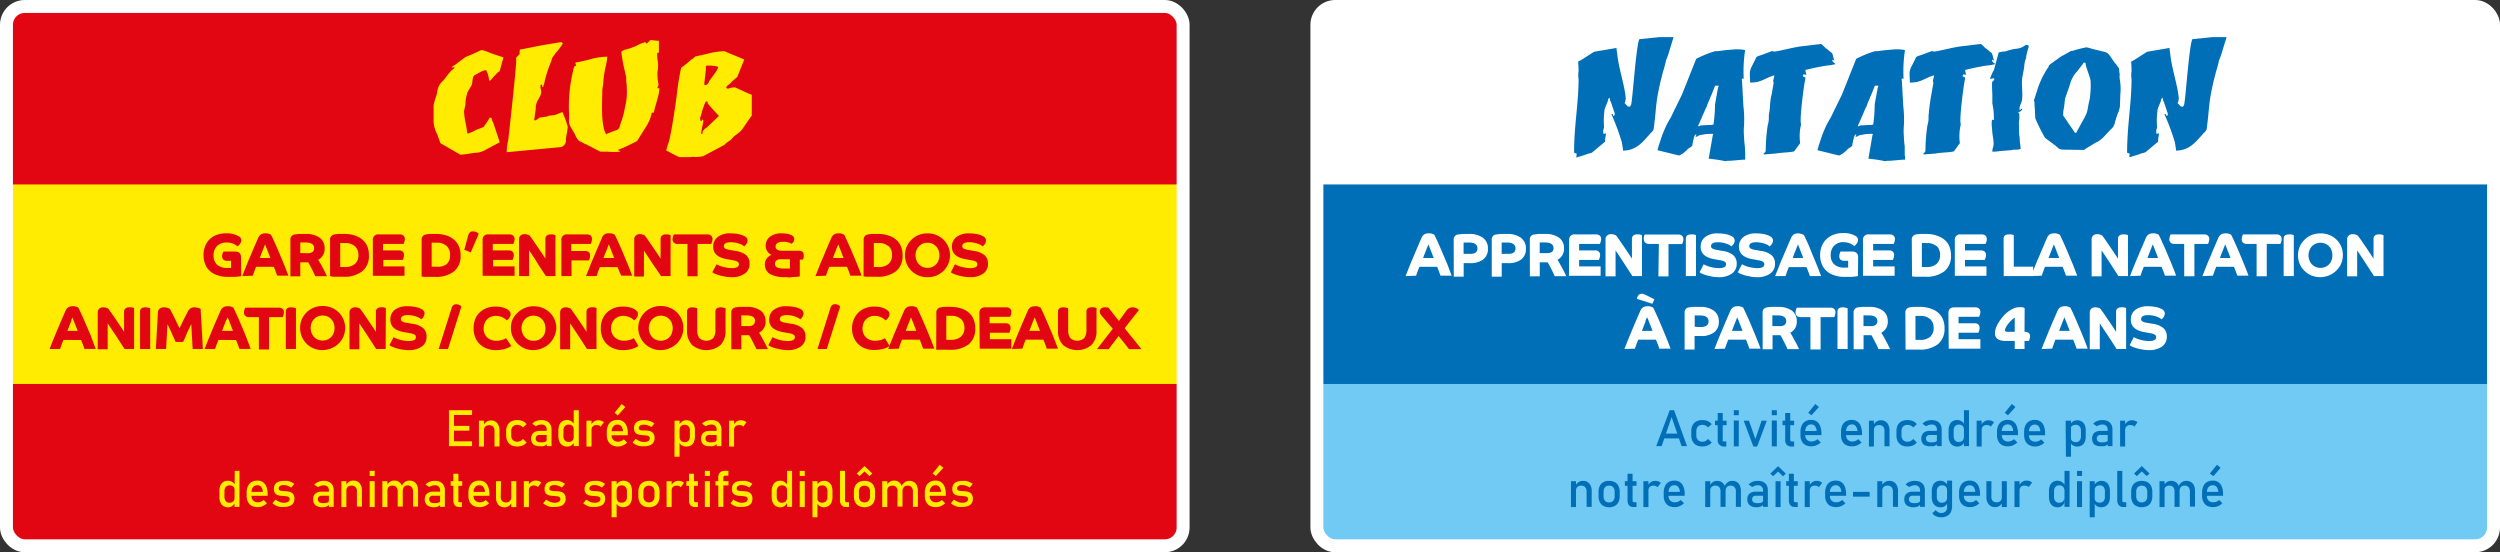 <svg xmlns="http://www.w3.org/2000/svg" viewBox="0 0 386.29 85.33"><rect x="0" y="0" width="386.29" height="85.33" fill="#333333" stroke="none"/><defs><style>.cls-1{fill:#fff;}.cls-2{fill:#e20613;}.cls-3{fill:#71caf3;}.cls-4{fill:#006fb8;}.cls-5{fill:#ffec00;}.cls-6{fill:none;stroke:#fff;stroke-miterlimit:10;stroke-width:2px;}</style></defs><g id="Calque_2" data-name="Calque 2"><g id="Calque_1-2" data-name="Calque 1"><rect class="cls-1" x="203.48" y="1" width="181.81" height="83.33" rx="2.83"/><rect class="cls-2" x="1" y="1" width="181.81" height="83.33" rx="2.83"/><path class="cls-3" d="M203.48,54.05H385.29V81.5a2.83,2.83,0,0,1-2.83,2.83H206.31a2.83,2.83,0,0,1-2.83-2.83h0V54.05Z"/><path class="cls-2" d="M1,54.05H182.81V81.5A2.82,2.82,0,0,1,180,84.33H3.83A2.83,2.83,0,0,1,1,81.5H1V54.05Z"/><rect class="cls-4" x="203.48" y="28.5" width="181.81" height="30.83"/><rect class="cls-5" x="1" y="28.5" width="181.81" height="30.83"/><path class="cls-5" d="M68.54,22.41l-.21-.13A.47.47,0,0,1,68,22c-.15-.51-.21-.49-.41-1.19a4.55,4.55,0,0,1-.59-2V16.33c0-.41.46-1.55.54-2a2.72,2.72,0,0,1,1-1.93l.44-.57a8,8,0,0,1,.93-1.08.51.51,0,0,0,.33-.39,2.16,2.16,0,0,0-.44.1.52.52,0,0,1,.36-.33l1.65-1.24a2.19,2.19,0,0,1,.49-.23l1.08-.46c1.19-.54.85-.57,1.88-.23l.28.13c.44.18,1.86.64,2.24.77V9a.39.39,0,0,0-.08.1v.1l-.5,1.8a1.84,1.84,0,0,0-.54.46l-.49.49V12c-.44.46-.31.44-.59.44a4.46,4.46,0,0,0-.46-1.6,1.21,1.21,0,0,0-.56.16.31.31,0,0,1-.1,0l-1.13.62c-.39.21-.28,1.24-.49,1.62l-.36.57a2.12,2.12,0,0,1-.21.36,6.2,6.2,0,0,0-.36,2l-.21,1A11.09,11.09,0,0,0,72,19.27c.31,1.65,0,1.47.85,1.16l.9-.44a7.45,7.45,0,0,0,.93-.36c.21-.13.08,0,.15-.18a9.37,9.37,0,0,0,.82-1.26c.39,0,.26,0,.36.33a3.82,3.82,0,0,0,.21.46l1,3L75.3,23a4.24,4.24,0,0,1-1.37.57,15.2,15.2,0,0,0-1.78.23l-.88.1h-.14Z"/><path class="cls-5" d="M78.3,23.52a7.69,7.69,0,0,1,.24-1.91c0-.07,1.33-11.83,1.22-12.45,0-.26-.08-.15.1-.36.57-.59.36-.21.46-1.13l3.14-.62c.62-.1,2.76-.49,3.32-.54l.18.21A8.2,8.2,0,0,1,85.9,8.14l-.52.72c-.13.26-.18.59-.31.88a17,17,0,0,0-1,3.25l-.15.44h-.14c0-.28.1-.33-.21-.36a.94.94,0,0,0,0,.7,1.43,1.43,0,0,1-.2,1.22,5.21,5.21,0,0,1-.28.52,2.51,2.51,0,0,0-.31,1.29l-.24,1.75c.13.21.7-.26.77-.36l1.3-.2a.39.39,0,0,1,.1-.08c.1-.05,1.08-.1,1.16-.18l1-.41a.39.39,0,0,1,.15.26,15.8,15.8,0,0,1,.7,2,8.89,8.89,0,0,1-.18,1.26,6.06,6.06,0,0,0-.1.67,1.09,1.09,0,0,1-.72,1.21Z"/><path class="cls-5" d="M101.6,9.29a4.3,4.3,0,0,1,0,1.75,7.47,7.47,0,0,0,.15,2c0,.21-.15.33-.15.59a.87.87,0,0,0,.28,0c0,1.21-.8,3-.82,3.79a.28.28,0,0,0-.28,0c-.21.08-.1.1-.1.16a6.61,6.61,0,0,1-.7,1.75l-1.31,2.09a2,2,0,0,1-.26.39l-1.55.77h0l-.23.1a7.19,7.19,0,0,1-1.08.44c0,.26.13.1.31.31a9.55,9.55,0,0,1-2,0h-1a.44.44,0,0,1-.27-.09l-.18-.08-.15-.08-1.49-.77a1,1,0,0,0-.34-.15l-.84-.44h-.08a2.94,2.94,0,0,1-.67-1.06,1.62,1.62,0,0,0-.1-.18L88.4,20c-.64-1.06-.46-1-.46-2.24a23.29,23.29,0,0,1,.6-6.76,3.52,3.52,0,0,1,.21-.77h.08c.08-.08.15,0,.18-.18a1,1,0,0,1-.1-.39,19.39,19.39,0,0,0,2.14-.46,10.09,10.09,0,0,1,2.78-.44,7.62,7.62,0,0,1-.21,1.34,18.25,18.25,0,0,0-.41,2.65c0,.52-.15.8-.15,1.34,0,1.75-.26,5.21.59,6.65.54-.26,1.08-.44,1.7-.67a.86.86,0,0,0,.44-.7,3.12,3.12,0,0,1,.15-.39,1,1,0,0,1,.15-.41c.08-.31.15-.54.23-.82s.28-1.34.39-1.8a10,10,0,0,0,.15-1.34,14.34,14.34,0,0,0-.1-2.17V12a1,1,0,0,0-.08-.39,1.86,1.86,0,0,1-.08-.41A23.18,23.18,0,0,1,96,8a1.7,1.7,0,0,1,.85-.39,4.44,4.44,0,0,1,.52-.15l.93-.36a6.52,6.52,0,0,1,1.39-.59,1.51,1.51,0,0,1,.21.23,2.65,2.65,0,0,0,.57-.54c.52,0,.8.1,1.34.1V8c0,.15-.08.18-.26.18A8.22,8.22,0,0,0,101.6,9.29Zm0,4.64a.44.44,0,0,1,0,.15.28.28,0,0,1-.15-.15h0v0l.09,0Z"/><path class="cls-5" d="M104.77,24.19l-.28-.13-.77-.39a4.28,4.28,0,0,0-.77-.39,7.64,7.64,0,0,1,.39-1.34c.39-1.29,1.11-6.21,1.24-7.32a39,39,0,0,1,.67-4.15,17.81,17.81,0,0,0,1.44-1.16.53.53,0,0,1,.28-.18c.18-.1.33-.33.49-.41l1.65-.36a11.79,11.79,0,0,1,2.43-.43,1,1,0,0,1,.77.15L115,9.19l-1,2.5a.53.53,0,0,1-.15.26l-.75.64a2,2,0,0,1-.59.54,1,1,0,0,0-.31.41c.26.26.34.15.41.13a2.44,2.44,0,0,1,1-.16h0l1.55.72c.33.15.66.29,1,.41v3.25c-.23.21-1.21,1.73-1.52,2.14a2.8,2.8,0,0,1-.62.57l-.28.23c-.59.36-.36.49-1.29,1.11a2.63,2.63,0,0,0-.54.46l-3.27,1.73a5.12,5.12,0,0,1-1.7.1l-.18.05h-1.8C104.79,24.14,105,24.29,104.77,24.19Zm3.69-5.72c.36.1.18.41.08.93l-.21,1.13c0,.18,0,0,0,.15.39-.05.21-.13.21-.31a1.81,1.81,0,0,1,.62-.64c.26-.18.41-.41.67-.62l1.26-1.19-1-1.08c-1.19-1.34-.57-.72-.82-1.21a.56.56,0,0,0-.31.23,13.76,13.76,0,0,0-.67,2.06.79.79,0,0,0,0,.8c.25-.1.16,0,.16-.25Zm.36-5.54c0,.21.1.28.31.18a.68.68,0,0,0,.41-.52l1-1.39a2.28,2.28,0,0,0,.44-.88,5.6,5.6,0,0,0-1.73-.18c-.28,0-.15.31-.18.57Z"/><rect class="cls-6" x="203.48" y="1" width="181.81" height="83.33" rx="2.83"/><rect class="cls-6" x="1" y="1" width="181.81" height="83.33" rx="2.83"/><path class="cls-2" d="M37.27,42.66l-.37.06-.55.06-.61,0H35.2a4.7,4.7,0,0,1-2-.4,3,3,0,0,1-1.31-1.16,3.82,3.82,0,0,1,0-3.6,3.14,3.14,0,0,1,1.26-1.19A4,4,0,0,1,35,36.06a3.48,3.48,0,0,1,1.89.45.73.73,0,0,1,.4.63.9.9,0,0,1-.17.48,1.7,1.7,0,0,1-.43.46,2,2,0,0,0-.71-.44,2.75,2.75,0,0,0-1-.17,2,2,0,0,0-1.44.54A2,2,0,0,0,33,39.45a1.86,1.86,0,0,0,.54,1.45,2.27,2.27,0,0,0,1.58.5h.33l.25,0V40.3h-.58a.86.86,0,0,1-.6-.18.7.7,0,0,1-.2-.52,1.32,1.32,0,0,1,.06-.39,2.18,2.18,0,0,1,.14-.34h1.79c.62,0,.93.3.93.89Z"/><path class="cls-2" d="M37.43,42.66c.14-.34.29-.74.48-1.2s.38-1,.6-1.48l.68-1.61.69-1.59a1.34,1.34,0,0,1,.43-.56,1.26,1.26,0,0,1,.69-.16,1.39,1.39,0,0,1,.32,0l.34.11a.44.44,0,0,1,.22.13c.07.11.16.31.3.59l.45,1,.54,1.25.55,1.32c.19.44.35.85.49,1.22s.26.68.35.92H42.83q-.11-.31-.24-.66c-.08-.22-.18-.46-.28-.72H39.57a5.81,5.81,0,0,0-.23.6c-.08.21-.18.47-.28.78Zm3.29-4.3-.3.77c-.11.27-.2.52-.28.73h1.63c-.05-.16-.12-.34-.2-.54l-.24-.6c-.07-.21-.15-.39-.22-.56s-.12-.3-.16-.4C40.9,37.91,40.82,38.11,40.72,38.36Z"/><path class="cls-2" d="M44.87,37.06a.76.76,0,0,1,.65-.83c.19,0,.42-.06.69-.08l1,0a3.54,3.54,0,0,1,2.18.58,1.93,1.93,0,0,1,.77,1.64,1.86,1.86,0,0,1-1,1.77c.13.21.28.46.44.74s.32.59.48.9.31.62.44.9H48.71c-.06-.14-.14-.32-.24-.53l-.31-.64c-.12-.22-.22-.42-.32-.59a4.05,4.05,0,0,0-.23-.39H46.55l-.15,0v2.17H44.87Zm3.67,1.3q0-.9-1.38-.9h-.43l-.33,0v1.65a1.68,1.68,0,0,0,.31,0h.52C48.1,39.2,48.54,38.92,48.54,38.36Z"/><path class="cls-2" d="M51,37.06a.77.77,0,0,1,.65-.83,5.77,5.77,0,0,1,.61-.08l.92,0a4.79,4.79,0,0,1,2.06.4,3,3,0,0,1,1.32,1.13A3.3,3.3,0,0,1,57,39.44a3,3,0,0,1-1,2.46,4.5,4.5,0,0,1-3,.86l-.8,0c-.27,0-.52,0-.74,0L51,42.66Zm3.84,1a2.09,2.09,0,0,0-1.48-.5h-.48a.91.91,0,0,0-.31,0v3.7l.33,0h.38a2.28,2.28,0,0,0,1.56-.48,1.77,1.77,0,0,0,.54-1.39A1.82,1.82,0,0,0,54.79,38Z"/><path class="cls-2" d="M57.61,37.12a.81.81,0,0,1,.93-.9h3.21a.87.87,0,0,1,.59.19.68.68,0,0,1,.21.53,1.31,1.31,0,0,1-.06.38,1.78,1.78,0,0,1-.14.37H59.18v1h2.45a.82.82,0,0,1,.6.2.68.68,0,0,1,.19.52,1.51,1.51,0,0,1-.06.41,1.62,1.62,0,0,1-.13.34h-3v1H62.5v1.46H57.61Z"/><path class="cls-2" d="M65.15,37.06a.76.76,0,0,1,.65-.83,5.21,5.21,0,0,1,.6-.08l.93,0a4.82,4.82,0,0,1,2.06.4,3,3,0,0,1,1.32,1.13,3.39,3.39,0,0,1,.46,1.78,3,3,0,0,1-1,2.46,4.54,4.54,0,0,1-3,.86l-.81,0c-.27,0-.52,0-.74,0l-.48-.05ZM69,38a2.11,2.11,0,0,0-1.49-.5H67a.8.8,0,0,0-.3,0v3.7l.33,0h.38A2.27,2.27,0,0,0,69,40.83a1.77,1.77,0,0,0,.54-1.39A1.85,1.85,0,0,0,69,38Z"/><path class="cls-2" d="M72.34,36.39a1,1,0,0,1,.28-.5.66.66,0,0,1,.44-.14,1.4,1.4,0,0,1,.53.11,1,1,0,0,1,.38.28L72.74,39l-1-.4Z"/><path class="cls-2" d="M74.57,37.12a.81.81,0,0,1,.93-.9h3.21a.85.85,0,0,1,.59.19.68.68,0,0,1,.21.53,1.31,1.31,0,0,1-.06.38,1.35,1.35,0,0,1-.14.37H76.14v1h2.45a.83.83,0,0,1,.61.2.72.72,0,0,1,.19.52,1.51,1.51,0,0,1-.06.41,1.59,1.59,0,0,1-.14.34h-3v1h3.32v1.46H74.57Z"/><path class="cls-2" d="M85.82,42.66H84.35l-.51-.77L83.25,41,82.64,40l-.53-.8-.36-.54v4H80.2V37a.75.75,0,0,1,.23-.6.88.88,0,0,1,.63-.22,1.31,1.31,0,0,1,.44.07,1,1,0,0,1,.34.15s.12.15.25.34.31.43.5.72l.61.89c.21.32.41.61.61.9s.34.52.46.72V36.92a.64.64,0,0,1,.21-.52.89.89,0,0,1,.59-.18,2.33,2.33,0,0,1,.37,0l.38.11Z"/><path class="cls-2" d="M86.74,37.12a.81.81,0,0,1,.93-.9h3c.54,0,.8.24.8.72a1.55,1.55,0,0,1-.06.39,1.59,1.59,0,0,1-.14.36h-3v1.09h2.11c.53,0,.8.24.8.71a1.62,1.62,0,0,1-.06.4,1.33,1.33,0,0,1-.14.35H88.31v2.42H86.74Z"/><path class="cls-2" d="M90.55,42.66q.2-.51.48-1.2c.18-.46.38-1,.6-1.48l.68-1.61L93,36.78a1,1,0,0,1,1.12-.72,1.25,1.25,0,0,1,.31,0,2.89,2.89,0,0,1,.35.11.49.49,0,0,1,.22.13c.06.11.16.31.29.59s.29.63.46,1l.54,1.25.55,1.32c.18.44.35.85.49,1.22l.35.92H96L95.71,42c-.08-.22-.18-.46-.29-.72H92.69q-.12.27-.24.6t-.27.78Zm3.29-4.3c-.1.25-.2.51-.31.77s-.19.52-.28.73h1.64c-.06-.16-.12-.34-.2-.54l-.24-.6-.22-.56-.16-.4C94,37.91,93.94,38.11,93.84,38.36Z"/><path class="cls-2" d="M103.61,42.66h-1.47l-.51-.77L101,41l-.61-.93c-.19-.3-.37-.56-.53-.8l-.36-.54v4H98V37a.75.75,0,0,1,.23-.6.88.88,0,0,1,.63-.22,1.31,1.31,0,0,1,.44.07,1,1,0,0,1,.34.15s.12.15.25.34.31.43.5.72l.61.89c.21.32.42.61.61.9s.34.52.46.72V36.92a.64.64,0,0,1,.21-.52.89.89,0,0,1,.59-.18,2.33,2.33,0,0,1,.37,0l.38.11Z"/><path class="cls-2" d="M106.22,37.69h-1.5a.81.81,0,0,1-.59-.19.66.66,0,0,1-.21-.52,1.44,1.44,0,0,1,.06-.4,1.29,1.29,0,0,1,.14-.36h5.17a.87.87,0,0,1,.59.19.68.68,0,0,1,.21.53,1.31,1.31,0,0,1-.06.38,1.78,1.78,0,0,1-.14.37h-2.1v5h-1.57Z"/><path class="cls-2" d="M110.2,38.14a1.84,1.84,0,0,1,.71-1.53,3.08,3.08,0,0,1,2-.55,6,6,0,0,1,1.21.12,3,3,0,0,1,.94.33.76.76,0,0,1,.45.64,1,1,0,0,1-.16.51,1.06,1.06,0,0,1-.37.41,1.54,1.54,0,0,0-.5-.32,3.78,3.78,0,0,0-.74-.23,3.72,3.72,0,0,0-.81-.09c-.72,0-1.08.2-1.08.62a.41.41,0,0,0,.18.34,2.13,2.13,0,0,0,.65.21l.94.17a3.3,3.3,0,0,1,1.7.68,1.72,1.72,0,0,1,.5,1.29,1.8,1.8,0,0,1-.75,1.54,3.42,3.42,0,0,1-2.07.55,6,6,0,0,1-.8-.06l-.87-.18a7.54,7.54,0,0,1-.76-.25,1.61,1.61,0,0,1-.5-.28l.65-1.23a4.11,4.11,0,0,0,.62.29,5.4,5.4,0,0,0,.86.22,4.27,4.27,0,0,0,.82.09,2.05,2.05,0,0,0,.87-.14.5.5,0,0,0,.28-.46.45.45,0,0,0-.21-.39,1.91,1.91,0,0,0-.68-.22l-.94-.17C110.9,39.8,110.2,39.17,110.2,38.14Z"/><path class="cls-2" d="M121.4,42.82a4.84,4.84,0,0,1-2.44-.48,1.73,1.73,0,0,1-.52-2.36,2,2,0,0,1,.74-.6,1.64,1.64,0,0,1-.64-.58,1.56,1.56,0,0,1-.23-.85,1.71,1.71,0,0,1,.64-1.36,2.83,2.83,0,0,1,1.86-.53,4.61,4.61,0,0,1,.84.07,2.36,2.36,0,0,1,.65.21.65.65,0,0,1,.42.59.84.84,0,0,1-.12.42.9.9,0,0,1-.31.33,1,1,0,0,0-.33-.17,3.25,3.25,0,0,0-.52-.14,3.64,3.64,0,0,0-.56,0,1.33,1.33,0,0,0-.77.2.6.6,0,0,0-.27.53c0,.43.35.64,1,.64h2.58c.5,0,.76.22.76.64a1.89,1.89,0,0,1,0,.39,1.86,1.86,0,0,1-.13.34h-.47v2.6l-.59.08c-.25,0-.51,0-.78.06S121.66,42.82,121.4,42.82Zm-.8-2.76a1,1,0,0,0-.63.19.65.65,0,0,0-.23.52c0,.48.43.72,1.3.72h.58l.43,0V40.06Z"/><path class="cls-2" d="M126,42.66l.47-1.2c.19-.46.39-1,.61-1.48s.44-1.07.68-1.61.46-1.08.69-1.59a1.2,1.2,0,0,1,.43-.56,1.26,1.26,0,0,1,.69-.16,1.31,1.31,0,0,1,.31,0l.35.11a.49.49,0,0,1,.22.13c.06.11.16.31.29.59l.45,1c.18.39.36.81.54,1.25l.56,1.32.49,1.22c.14.37.26.68.34.92h-1.72q-.12-.31-.24-.66c-.09-.22-.18-.46-.29-.72h-2.73q-.12.27-.24.6c-.08.21-.17.47-.28.78Zm3.28-4.3-.3.77-.28.73h1.64l-.21-.54c-.07-.2-.15-.4-.23-.6l-.22-.56-.16-.4Z"/><path class="cls-2" d="M133.45,37.06a.77.77,0,0,1,.65-.83,5.77,5.77,0,0,1,.61-.08l.92,0a4.79,4.79,0,0,1,2.06.4A2.89,2.89,0,0,1,139,37.66a3.3,3.3,0,0,1,.46,1.78,3,3,0,0,1-1,2.46,4.5,4.5,0,0,1-3,.86l-.8,0c-.27,0-.52,0-.74,0l-.49-.05Zm3.84,1a2.09,2.09,0,0,0-1.48-.5h-.48a.91.91,0,0,0-.31,0v3.7l.33,0h.39a2.27,2.27,0,0,0,1.55-.48,1.77,1.77,0,0,0,.54-1.39A1.82,1.82,0,0,0,137.29,38Z"/><path class="cls-2" d="M143.31,42.83a3.58,3.58,0,0,1-1.36-.25,3.4,3.4,0,0,1-1.11-.73,3.2,3.2,0,0,1-.74-1.08,3.39,3.39,0,0,1,0-2.65,3.2,3.2,0,0,1,.74-1.08,3.4,3.4,0,0,1,1.11-.73,3.58,3.58,0,0,1,1.36-.25,3.66,3.66,0,0,1,1.37.25,3.63,3.63,0,0,1,1.11.73,3.52,3.52,0,0,1,.74,1.08,3.51,3.51,0,0,1,0,2.65,3.52,3.52,0,0,1-.74,1.08,3.63,3.63,0,0,1-1.11.73A3.66,3.66,0,0,1,143.31,42.83Zm1.84-3.38a2.13,2.13,0,0,0-.23-1,1.82,1.82,0,0,0-.66-.69,1.75,1.75,0,0,0-.95-.25,1.8,1.8,0,0,0-.95.25,1.88,1.88,0,0,0-.65.69,2.14,2.14,0,0,0,0,2,1.88,1.88,0,0,0,.65.69,1.8,1.8,0,0,0,.95.25,1.75,1.75,0,0,0,.95-.25,1.82,1.82,0,0,0,.66-.69A2.14,2.14,0,0,0,145.15,39.45Z"/><path class="cls-2" d="M147.09,38.14a1.84,1.84,0,0,1,.71-1.53,3.12,3.12,0,0,1,1.95-.55,6.08,6.08,0,0,1,1.22.12,2.94,2.94,0,0,1,.93.33.76.76,0,0,1,.45.64,1.06,1.06,0,0,1-.15.51,1.24,1.24,0,0,1-.37.41,1.6,1.6,0,0,0-.51-.32,3.78,3.78,0,0,0-.74-.23,3.72,3.72,0,0,0-.81-.09c-.72,0-1.08.2-1.08.62a.39.39,0,0,0,.19.34,2,2,0,0,0,.65.21l.94.17a3.3,3.3,0,0,1,1.69.68,1.72,1.72,0,0,1,.5,1.29,1.82,1.82,0,0,1-.74,1.54,3.42,3.42,0,0,1-2.07.55,5.93,5.93,0,0,1-.8-.06q-.45-.08-.87-.18a7.78,7.78,0,0,1-.77-.25,1.54,1.54,0,0,1-.49-.28l.64-1.23a3.85,3.85,0,0,0,.63.29,5.28,5.28,0,0,0,.85.22,4.35,4.35,0,0,0,.82.09,2.11,2.11,0,0,0,.88-.14.49.49,0,0,0,.27-.46.46.46,0,0,0-.2-.39,2,2,0,0,0-.68-.22l-.94-.17C147.79,39.8,147.09,39.17,147.09,38.14Z"/><path class="cls-2" d="M7.66,53.93l.47-1.21.61-1.48.68-1.61q.36-.81.69-1.59a1.23,1.23,0,0,1,.43-.55,1.26,1.26,0,0,1,.69-.17,1.32,1.32,0,0,1,.31,0l.35.11a.61.61,0,0,1,.22.12c.06.12.16.31.29.6l.46,1,.54,1.26L14,51.79,14.44,53l.35.92H13.06l-.24-.66c-.09-.22-.18-.47-.29-.73H9.8q-.12.28-.24.6c-.08.21-.17.48-.28.79ZM11,49.62c-.1.25-.21.51-.31.78s-.19.51-.28.72H12c-.06-.15-.13-.33-.2-.53L11.56,50l-.22-.56c-.07-.16-.12-.3-.16-.39C11.12,49.17,11.05,49.37,11,49.62Z"/><path class="cls-2" d="M20.72,53.93H19.25l-.51-.78-.59-.92c-.21-.32-.41-.63-.61-.92s-.37-.57-.53-.8-.28-.42-.37-.54v4H15.1V48.31a.76.76,0,0,1,.23-.61.92.92,0,0,1,.63-.21,1.61,1.61,0,0,1,.44.06.9.9,0,0,1,.34.16s.11.15.25.34.31.43.5.71l.61.9.61.9c.19.28.34.52.46.71V48.19a.64.64,0,0,1,.21-.52.89.89,0,0,1,.59-.18,1.55,1.55,0,0,1,.37,0,1.82,1.82,0,0,1,.38.11Z"/><path class="cls-2" d="M23.21,53.93H21.64V48.16c0-.45.27-.67.82-.67a2.09,2.09,0,0,1,.75.15Z"/><path class="cls-2" d="M31.35,53.93H29.77l-.22-3.85-.43.9c-.16.32-.3.64-.44,1s-.27.59-.38.85H27.13c-.08-.2-.19-.44-.33-.74l-.44-1c-.16-.34-.32-.67-.49-1l-.2,3.84H24.08l.32-5.63a.81.81,0,0,1,.26-.61,1,1,0,0,1,.66-.2,2,2,0,0,1,.55.08,1.12,1.12,0,0,1,.41.2L26.91,49l.83,1.73.6-1.27L29,48.18a1.3,1.3,0,0,1,.43-.53,1.08,1.08,0,0,1,.6-.16,2.23,2.23,0,0,1,.56.08,1.07,1.07,0,0,1,.41.17Z"/><path class="cls-2" d="M31.61,53.93l.47-1.21.61-1.48c.22-.53.44-1.06.68-1.61s.46-1.07.69-1.59a1.17,1.17,0,0,1,.43-.55,1.26,1.26,0,0,1,.69-.17,1.4,1.4,0,0,1,.31,0l.35.11a.61.61,0,0,1,.22.12c.06.12.16.31.29.6l.46,1,.54,1.26.55,1.32L38.39,53c.14.37.26.68.34.92H37l-.24-.66c-.09-.22-.18-.47-.29-.73H33.75l-.24.6c-.08.21-.17.48-.28.79Zm3.28-4.31q-.15.38-.3.78c-.1.27-.2.51-.28.72H36l-.21-.53c-.07-.2-.15-.4-.23-.61l-.22-.56c-.07-.16-.12-.3-.16-.39Z"/><path class="cls-2" d="M40,49h-1.5a.87.87,0,0,1-.59-.18.68.68,0,0,1-.21-.53,1.43,1.43,0,0,1,.06-.39,1.5,1.5,0,0,1,.14-.36h5.17a.81.81,0,0,1,.59.19.66.66,0,0,1,.21.52,1.43,1.43,0,0,1-.06.39,1.18,1.18,0,0,1-.14.36h-2.1v5H40Z"/><path class="cls-2" d="M45.73,53.93H44.16V48.16c0-.45.27-.67.82-.67a2.09,2.09,0,0,1,.75.15Z"/><path class="cls-2" d="M49.85,54.1a3.67,3.67,0,0,1-1.37-.26,3.28,3.28,0,0,1-1.1-.72A3.38,3.38,0,0,1,46.63,52a3.43,3.43,0,0,1-.26-1.33,3.47,3.47,0,0,1,.26-1.33,3.38,3.38,0,0,1,.75-1.08,3.28,3.28,0,0,1,1.1-.72,3.74,3.74,0,0,1,2.74,0,3.28,3.28,0,0,1,1.1.72,3.2,3.2,0,0,1,.74,1.08,3.29,3.29,0,0,1,.27,1.33A3.26,3.26,0,0,1,53.06,52a3.2,3.2,0,0,1-.74,1.08,3.28,3.28,0,0,1-1.1.72A3.67,3.67,0,0,1,49.85,54.1Zm1.84-3.39a2.13,2.13,0,0,0-.23-1A1.87,1.87,0,0,0,50.8,49a1.93,1.93,0,0,0-1.9,0,1.93,1.93,0,0,0-.65.68,2.14,2.14,0,0,0,0,2,1.88,1.88,0,0,0,.65.69,1.93,1.93,0,0,0,1.9,0,1.82,1.82,0,0,0,.66-.69A2.11,2.11,0,0,0,51.69,50.71Z"/><path class="cls-2" d="M59.59,53.93H58.12c-.14-.23-.31-.48-.5-.78l-.6-.92c-.2-.32-.41-.63-.6-.92l-.53-.8c-.16-.24-.28-.42-.37-.54v4H54V48.31a.76.76,0,0,1,.24-.61.88.88,0,0,1,.62-.21,1.74,1.74,0,0,1,.45.06.85.85,0,0,1,.33.16,3.07,3.07,0,0,1,.26.34l.5.71c.19.29.39.59.61.9l.6.9.47.71V48.19a.64.64,0,0,1,.21-.52.86.86,0,0,1,.58-.18,1.64,1.64,0,0,1,.38,0,1.73,1.73,0,0,1,.37.11Z"/><path class="cls-2" d="M60.32,49.41A1.82,1.82,0,0,1,61,47.87,3.13,3.13,0,0,1,63,47.32a6.08,6.08,0,0,1,1.22.12,3.21,3.21,0,0,1,.93.33.77.77,0,0,1,.45.65,1.09,1.09,0,0,1-.15.51,1.14,1.14,0,0,1-.37.41,1.39,1.39,0,0,0-.5-.32,4,4,0,0,0-.74-.24,3.88,3.88,0,0,0-.82-.09c-.72,0-1.08.21-1.08.62a.39.39,0,0,0,.19.34,1.78,1.78,0,0,0,.65.22l.94.16a3.26,3.26,0,0,1,1.69.69,1.68,1.68,0,0,1,.5,1.29,1.81,1.81,0,0,1-.74,1.54,3.49,3.49,0,0,1-2.07.55,4.73,4.73,0,0,1-.8-.07c-.29,0-.58-.1-.87-.17a7.54,7.54,0,0,1-.76-.25,1.84,1.84,0,0,1-.5-.28l.65-1.24a2.79,2.79,0,0,0,.62.29,5.4,5.4,0,0,0,.86.23,5,5,0,0,0,.82.08,2.05,2.05,0,0,0,.87-.14.48.48,0,0,0,.27-.46.42.42,0,0,0-.2-.38,1.91,1.91,0,0,0-.68-.22l-.94-.17C61,51.07,60.32,50.43,60.32,49.41Z"/><path class="cls-2" d="M69.22,53.93H67.78l2-6.33a.89.89,0,0,1,.28-.46.69.69,0,0,1,.41-.13,1.25,1.25,0,0,1,.5.11.79.79,0,0,1,.32.26Z"/><path class="cls-2" d="M73.56,49a3.1,3.1,0,0,1,1.21-1.2,3.74,3.74,0,0,1,1.8-.43,4.37,4.37,0,0,1,.79.07,3.54,3.54,0,0,1,.76.22,1.66,1.66,0,0,1,.56.37.7.7,0,0,1,.22.51,1,1,0,0,1-.18.54,1.56,1.56,0,0,1-.42.43,2.13,2.13,0,0,0-.74-.51,2.24,2.24,0,0,0-.93-.19,1.81,1.81,0,0,0-1,.25,1.63,1.63,0,0,0-.66.69,2.13,2.13,0,0,0-.24,1,1.82,1.82,0,0,0,.54,1.39,2,2,0,0,0,1.44.51,2.85,2.85,0,0,0,.82-.11,2.23,2.23,0,0,0,.66-.29L79,53.45a2.55,2.55,0,0,1-.64.34,4.11,4.11,0,0,1-.82.23,5.35,5.35,0,0,1-.89.08,3.8,3.8,0,0,1-1.83-.42,3.09,3.09,0,0,1-1.21-1.17,3.62,3.62,0,0,1-.43-1.77A3.67,3.67,0,0,1,73.56,49Z"/><path class="cls-2" d="M82.43,54.1a3.63,3.63,0,0,1-1.37-.26A3.43,3.43,0,0,1,80,53.12,3.52,3.52,0,0,1,79.21,52a3.26,3.26,0,0,1-.27-1.33,3.29,3.29,0,0,1,.27-1.33A3.52,3.52,0,0,1,80,48.3a3.43,3.43,0,0,1,1.11-.72,3.71,3.71,0,0,1,2.73,0,3.43,3.43,0,0,1,1.11.72,3.35,3.35,0,0,1,.74,1.08,3.29,3.29,0,0,1,.27,1.33A3.26,3.26,0,0,1,85.64,52a3.35,3.35,0,0,1-.74,1.08,3.43,3.43,0,0,1-1.11.72A3.62,3.62,0,0,1,82.43,54.1Zm1.84-3.39a2,2,0,0,0-.24-1,1.84,1.84,0,0,0-.65-.68,1.8,1.8,0,0,0-.95-.25,1.77,1.77,0,0,0-1.6.93,2.14,2.14,0,0,0,0,2,1.73,1.73,0,0,0,.65.69,1.75,1.75,0,0,0,1,.25,1.75,1.75,0,0,0,1.6-.94A2,2,0,0,0,84.27,50.71Z"/><path class="cls-2" d="M92.17,53.93H90.7l-.51-.78-.59-.92c-.21-.32-.41-.63-.61-.92s-.37-.57-.53-.8-.28-.42-.36-.54v4H86.55V48.31a.79.79,0,0,1,.23-.61.92.92,0,0,1,.63-.21,1.61,1.61,0,0,1,.44.06.83.83,0,0,1,.34.16,3.71,3.71,0,0,1,.25.34c.14.19.31.43.5.71l.61.9.61.9c.19.28.34.52.46.71V48.19a.64.64,0,0,1,.21-.52.89.89,0,0,1,.59-.18,1.69,1.69,0,0,1,.38,0,1.73,1.73,0,0,1,.37.11Z"/><path class="cls-2" d="M93.24,49a3.1,3.1,0,0,1,1.21-1.2,3.69,3.69,0,0,1,1.8-.43,4.37,4.37,0,0,1,.79.07,3.45,3.45,0,0,1,.75.22,1.71,1.71,0,0,1,.57.37.69.69,0,0,1,.21.51,1,1,0,0,1-.17.54,1.6,1.6,0,0,1-.43.43,2,2,0,0,0-.73-.51,2.28,2.28,0,0,0-.93-.19,1.87,1.87,0,0,0-1,.25,1.61,1.61,0,0,0-.65.69,2.13,2.13,0,0,0-.24,1A1.85,1.85,0,0,0,95,52.13a2,2,0,0,0,1.44.51,2.87,2.87,0,0,0,.83-.11,2.23,2.23,0,0,0,.66-.29l.72,1.21a2.55,2.55,0,0,1-.64.34,4.31,4.31,0,0,1-.82.23,5.47,5.47,0,0,1-.9.08,3.79,3.79,0,0,1-1.82-.42,3,3,0,0,1-1.21-1.17,3.52,3.52,0,0,1-.43-1.77A3.57,3.57,0,0,1,93.24,49Z"/><path class="cls-2" d="M102.1,54.1a3.58,3.58,0,0,1-1.36-.26A3.36,3.36,0,0,1,98.89,52a3.26,3.26,0,0,1-.27-1.33,3.29,3.29,0,0,1,.27-1.33,3.36,3.36,0,0,1,1.85-1.8,3.58,3.58,0,0,1,1.36-.26,3.63,3.63,0,0,1,1.37.26,3.43,3.43,0,0,1,1.11.72,3.52,3.52,0,0,1,.74,1.08,3.29,3.29,0,0,1,.27,1.33,3.26,3.26,0,0,1-.27,1.33,3.52,3.52,0,0,1-.74,1.08,3.43,3.43,0,0,1-1.11.72A3.63,3.63,0,0,1,102.1,54.1Zm1.84-3.39a2.13,2.13,0,0,0-.23-1,1.93,1.93,0,0,0-.65-.68,1.95,1.95,0,0,0-1.91,0,1.93,1.93,0,0,0-.65.68,2.14,2.14,0,0,0,0,2,1.88,1.88,0,0,0,.65.69,1.95,1.95,0,0,0,1.91,0,1.88,1.88,0,0,0,.65-.69A2.11,2.11,0,0,0,103.94,50.71Z"/><path class="cls-2" d="M112.11,51.08a3.06,3.06,0,0,1-.78,2.23,3.44,3.44,0,0,1-4.39,0,3.06,3.06,0,0,1-.78-2.23V48.16c0-.45.27-.67.82-.67a2.09,2.09,0,0,1,.75.15v3.28a2.11,2.11,0,0,0,.33,1.32,1.61,1.61,0,0,0,2.15,0,2.11,2.11,0,0,0,.33-1.32V48.16c0-.45.28-.67.82-.67a2.09,2.09,0,0,1,.75.15Z"/><path class="cls-2" d="M113,48.33a.75.75,0,0,1,.65-.83,5.5,5.5,0,0,1,.69-.08c.27,0,.6,0,1,0a3.62,3.62,0,0,1,2.19.57,2,2,0,0,1,.76,1.64,1.86,1.86,0,0,1-1,1.78c.13.2.27.45.43.74l.49.9c.16.31.31.61.44.9h-1.8c0-.14-.13-.32-.23-.53s-.21-.42-.32-.64l-.31-.6c-.1-.18-.18-.31-.23-.39l-.22,0h-.58l-.26,0a.32.32,0,0,1-.15,0v2.18H113Zm3.68,1.29c0-.59-.46-.89-1.38-.89h-.43a1.31,1.31,0,0,0-.33,0v1.65l.3,0,.52,0C116.2,50.47,116.64,50.18,116.64,49.62Z"/><path class="cls-2" d="M118.85,49.41a1.85,1.85,0,0,1,.71-1.54,3.14,3.14,0,0,1,2-.55,6,6,0,0,1,1.21.12,3.29,3.29,0,0,1,.94.33.77.77,0,0,1,.45.65,1,1,0,0,1-.16.51,1.06,1.06,0,0,1-.37.41,1.39,1.39,0,0,0-.5-.32,3.78,3.78,0,0,0-.74-.24,3.72,3.72,0,0,0-.81-.09c-.72,0-1.08.21-1.08.62a.38.38,0,0,0,.18.34,1.86,1.86,0,0,0,.65.22l.94.16a3.3,3.3,0,0,1,1.7.69,1.72,1.72,0,0,1,.5,1.29,1.82,1.82,0,0,1-.75,1.54,3.49,3.49,0,0,1-2.07.55,4.81,4.81,0,0,1-.8-.07,8.17,8.17,0,0,1-.86-.17,7.78,7.78,0,0,1-.77-.25,1.84,1.84,0,0,1-.5-.28l.65-1.24a2.79,2.79,0,0,0,.62.29,5.7,5.7,0,0,0,.86.23,5.14,5.14,0,0,0,.82.08,2.05,2.05,0,0,0,.87-.14.47.47,0,0,0,.28-.46.43.43,0,0,0-.21-.38,1.91,1.91,0,0,0-.68-.22l-.94-.17C119.55,51.07,118.85,50.43,118.85,49.41Z"/><path class="cls-2" d="M127.75,53.93h-1.44l2-6.33a1,1,0,0,1,.27-.46A.69.69,0,0,1,129,47a1.22,1.22,0,0,1,.5.11.73.73,0,0,1,.32.26Z"/><path class="cls-2" d="M132.1,49a3.14,3.14,0,0,1,1.2-1.2,3.74,3.74,0,0,1,1.8-.43,4.48,4.48,0,0,1,.8.07,3.45,3.45,0,0,1,.75.22,1.66,1.66,0,0,1,.56.37.67.67,0,0,1,.22.51,1,1,0,0,1-.17.54,1.6,1.6,0,0,1-.43.43,2,2,0,0,0-.74-.51,2.23,2.23,0,0,0-.92-.19,1.82,1.82,0,0,0-1,.25,1.69,1.69,0,0,0-.66.69,2.25,2.25,0,0,0-.23,1,1.85,1.85,0,0,0,.53,1.39,2,2,0,0,0,1.44.51,2.8,2.8,0,0,0,.82-.11,2,2,0,0,0,.66-.29l.73,1.21a2.74,2.74,0,0,1-.64.34A4.21,4.21,0,0,1,136,54a5.26,5.26,0,0,1-.89.08,3.79,3.79,0,0,1-1.82-.42,3,3,0,0,1-1.21-1.17,3.52,3.52,0,0,1-.43-1.77A3.57,3.57,0,0,1,132.1,49Z"/><path class="cls-2" d="M137.24,53.93c.13-.34.29-.75.48-1.21s.38-.95.6-1.48l.68-1.61q.36-.81.69-1.59a1.23,1.23,0,0,1,.43-.55,1.26,1.26,0,0,1,.69-.17,1.32,1.32,0,0,1,.31,0,2.89,2.89,0,0,1,.35.11.61.61,0,0,1,.22.12c.06.12.16.31.29.6s.29.62.46,1l.54,1.26c.19.44.37.88.55,1.32s.35.84.49,1.22l.35.92h-1.73l-.24-.66c-.08-.22-.18-.47-.29-.73h-2.73l-.24.6c-.08.21-.17.48-.27.79Zm3.29-4.31-.31.78-.27.72h1.63c-.06-.15-.12-.33-.2-.53l-.24-.61-.22-.56c-.07-.16-.12-.3-.16-.39C140.71,49.17,140.63,49.37,140.53,49.62Z"/><path class="cls-2" d="M144.68,48.33a.76.76,0,0,1,.65-.83,3.65,3.65,0,0,1,.6-.08c.25,0,.56,0,.92,0a5,5,0,0,1,2.07.39,2.87,2.87,0,0,1,1.31,1.14,3.24,3.24,0,0,1,.46,1.77,3.06,3.06,0,0,1-1,2.47,4.54,4.54,0,0,1-3,.85h-.81l-.74,0-.48,0Zm3.84,1A2.07,2.07,0,0,0,147,48.8h-.48l-.3,0v3.7l.33,0,.38,0a2.27,2.27,0,0,0,1.55-.48,1.79,1.79,0,0,0,.54-1.4A1.83,1.83,0,0,0,148.52,49.31Z"/><path class="cls-2" d="M151.33,48.38c0-.59.31-.89.93-.89h3.21a.81.81,0,0,1,.59.19.66.66,0,0,1,.21.52,1.89,1.89,0,0,1-.05.39,1.5,1.5,0,0,1-.15.36H152.9v1h2.45a.83.83,0,0,1,.61.19.69.69,0,0,1,.19.52,1.52,1.52,0,0,1-.06.42,1.48,1.48,0,0,1-.14.33h-3v1h3.32v1.46h-4.89Z"/><path class="cls-2" d="M156.35,53.93l.47-1.21c.18-.46.39-.95.61-1.48s.44-1.06.68-1.61.46-1.07.69-1.59a1.22,1.22,0,0,1,.42-.55,1.31,1.31,0,0,1,.69-.17,1.39,1.39,0,0,1,.32,0l.35.11a.61.61,0,0,1,.22.12c.06.12.16.31.29.6s.28.62.45,1l.54,1.26.56,1.32c.18.44.34.84.48,1.22s.26.68.35.92h-1.73q-.11-.33-.24-.66c-.08-.22-.17-.47-.28-.73h-2.73q-.12.28-.24.6c-.08.21-.17.48-.28.79Zm3.28-4.31-.3.78c-.11.27-.2.51-.28.72h1.63c-.05-.15-.12-.33-.2-.53s-.15-.4-.23-.61l-.22-.56c-.07-.16-.13-.3-.16-.39Z"/><path class="cls-2" d="M169.43,51.08a3.06,3.06,0,0,1-.78,2.23,3.44,3.44,0,0,1-4.39,0,3.06,3.06,0,0,1-.78-2.23V48.16c0-.45.27-.67.82-.67a2.09,2.09,0,0,1,.75.15v3.28a2.11,2.11,0,0,0,.33,1.32,1.61,1.61,0,0,0,2.15,0,2.11,2.11,0,0,0,.34-1.32V48.16c0-.45.27-.67.81-.67a1.72,1.72,0,0,1,.39,0,1.65,1.65,0,0,1,.36.11Z"/><path class="cls-2" d="M171.94,50.81l-1.62-1.91a2.18,2.18,0,0,1-.3-.4.76.76,0,0,1-.09-.35.61.61,0,0,1,.21-.48.79.79,0,0,1,.55-.18,1.37,1.37,0,0,1,.34,0,.65.65,0,0,1,.29.11l1.57,2L174,48.06a1.48,1.48,0,0,1,.5-.46,1.24,1.24,0,0,1,.49-.11,1.28,1.28,0,0,1,.59.13,1.25,1.25,0,0,1,.4.29c-.1.12-.24.29-.41.52l-.59.74-.63.81-.57.74c.79,1,1.39,1.71,1.8,2.23s.68.84.78,1h-1.91l-.49-.64-.58-.72-.54-.66-.52.68-.56.73-.45.61h-1.81Q169.81,53.54,171.94,50.81Z"/><path class="cls-5" d="M69.37,63.38h.78v5.55h-.78Zm.38,0h3.19v.74H69.75Zm0,2.42h2.77v.74H69.75Zm0,2.39h3.19v.74H69.75Z"/><path class="cls-5" d="M74,65h.78v4H74Zm2.41,1.56a.93.93,0,0,0-.22-.65.95.95,0,0,0-1.2,0,.77.77,0,0,0-.21.57l-.08-.76a1.39,1.39,0,0,1,.48-.56,1.13,1.13,0,0,1,.65-.19,1.23,1.23,0,0,1,1,.42,1.78,1.78,0,0,1,.35,1.19v2.41h-.77Z"/><path class="cls-5" d="M79,68.79a1.43,1.43,0,0,1-.58-.59,1.94,1.94,0,0,1-.21-.93v-.66a1.89,1.89,0,0,1,.21-.92,1.35,1.35,0,0,1,.58-.58,1.93,1.93,0,0,1,.93-.2,2.15,2.15,0,0,1,.58.07,1.56,1.56,0,0,1,.49.22,1.34,1.34,0,0,1,.37.34l-.57.51a1.14,1.14,0,0,0-.39-.3,1.1,1.1,0,0,0-.47-.1.94.94,0,0,0-.7.25,1,1,0,0,0-.25.71v.66a1,1,0,0,0,.25.72.93.93,0,0,0,.7.26,1.08,1.08,0,0,0,.47-.11,1,1,0,0,0,.39-.32l.57.55a1.46,1.46,0,0,1-.37.33,1.43,1.43,0,0,1-.49.21,2.2,2.2,0,0,1-.58.08A2.06,2.06,0,0,1,79,68.79Z"/><path class="cls-5" d="M82.41,68.68a1.32,1.32,0,0,1,0-1.8,1.44,1.44,0,0,1,1-.3h1.13l0,.63H83.39a.67.67,0,0,0-.46.14.53.53,0,0,0-.15.41.54.54,0,0,0,.2.45,1,1,0,0,0,.61.14,1.79,1.79,0,0,0,.66-.09.31.31,0,0,0,.22-.3l.08.56a.88.88,0,0,1-.25.26,1.25,1.25,0,0,1-.35.16,2,2,0,0,1-.45,0A1.63,1.63,0,0,1,82.41,68.68Zm2.06-2.26a.88.88,0,0,0-.2-.61.8.8,0,0,0-.59-.21,1.49,1.49,0,0,0-.47.07,1.36,1.36,0,0,0-.4.2l-.57-.39a1.51,1.51,0,0,1,.59-.42,2.18,2.18,0,0,1,.82-.15,2,2,0,0,1,.85.17,1.24,1.24,0,0,1,.53.51,1.62,1.62,0,0,1,.19.79v2.55h-.75Z"/><path class="cls-5" d="M86.91,68.81a1.19,1.19,0,0,1-.46-.55,2.08,2.08,0,0,1-.17-.87v-.88a2.25,2.25,0,0,1,.16-.87,1.2,1.2,0,0,1,.46-.55,1.29,1.29,0,0,1,.72-.19,1.19,1.19,0,0,1,.64.18,1.25,1.25,0,0,1,.47.52l-.08.81a1,1,0,0,0-.09-.44.62.62,0,0,0-.26-.27.94.94,0,0,0-.43-.09.75.75,0,0,0-.59.24.93.93,0,0,0-.22.67v.87a.91.91,0,0,0,.22.66.75.75,0,0,0,.59.24.83.83,0,0,0,.43-.1.64.64,0,0,0,.26-.28,1,1,0,0,0,.09-.44l.06.84a1.15,1.15,0,0,1-.39.49,1.1,1.1,0,0,1-.66.2A1.39,1.39,0,0,1,86.91,68.81Zm1.74-5.43h.78v5.55h-.78Z"/><path class="cls-5" d="M90.62,65h.78v4h-.78Zm1.92.74a1,1,0,0,0-.36-.06.82.82,0,0,0-.58.2.76.76,0,0,0-.2.57l-.08-.76a1.53,1.53,0,0,1,.47-.56,1.12,1.12,0,0,1,.64-.19,1.26,1.26,0,0,1,.49.08,1.09,1.09,0,0,1,.39.23l-.51.69A.73.73,0,0,0,92.54,65.71Z"/><path class="cls-5" d="M94.56,68.78a1.37,1.37,0,0,1-.59-.6,2.07,2.07,0,0,1-.21-1v-.45a2.35,2.35,0,0,1,.2-1,1.35,1.35,0,0,1,.57-.63,1.72,1.72,0,0,1,.9-.22,1.4,1.4,0,0,1,.85.25,1.52,1.52,0,0,1,.54.71A3.19,3.19,0,0,1,97,67v.26H94.33v-.63h1.93a1.27,1.27,0,0,0-.25-.75.69.69,0,0,0-.58-.27.85.85,0,0,0-.68.29,1.25,1.25,0,0,0-.24.82v.51a1,1,0,0,0,.26.75,1,1,0,0,0,.73.27,1.28,1.28,0,0,0,.47-.1,1.17,1.17,0,0,0,.42-.27l.51.52a2.34,2.34,0,0,1-.66.43,1.76,1.76,0,0,1-.74.16A2,2,0,0,1,94.56,68.78Zm.4-5,1.1-1.36.56.47L95.45,64.2Z"/><path class="cls-5" d="M98.82,68.92a2.66,2.66,0,0,1-.58-.21,2,2,0,0,1-.49-.34l.46-.57a3,3,0,0,0,.64.37,1.76,1.76,0,0,0,.63.12,1.42,1.42,0,0,0,.69-.14.49.49,0,0,0,.23-.43.32.32,0,0,0-.13-.29.73.73,0,0,0-.31-.13l-.53-.06h-.19a3.36,3.36,0,0,1-.65-.11.94.94,0,0,1-.45-.31,1.07,1.07,0,0,1-.17-.65,1.22,1.22,0,0,1,.17-.69,1,1,0,0,1,.51-.42,2.13,2.13,0,0,1,.85-.14,2.81,2.81,0,0,1,.59.06,2,2,0,0,1,.54.17,2.68,2.68,0,0,1,.49.28l-.47.57a2.85,2.85,0,0,0-.58-.29,1.93,1.93,0,0,0-.57-.09,1.05,1.05,0,0,0-.59.13.45.45,0,0,0-.2.41.26.26,0,0,0,.11.24.78.78,0,0,0,.28.11,4.58,4.58,0,0,0,.49,0h.15a4.09,4.09,0,0,1,.71.11,1,1,0,0,1,.49.34,1.12,1.12,0,0,1,.2.72,1.18,1.18,0,0,1-.19.7,1.1,1.1,0,0,1-.55.43,2.66,2.66,0,0,1-.92.14A3.34,3.34,0,0,1,98.82,68.92Z"/><path class="cls-5" d="M104.23,65H105v5.57h-.78Zm1.13,3.84a1,1,0,0,1-.4-.5l.05-.83a.94.94,0,0,0,.09.43.61.61,0,0,0,.27.28.87.87,0,0,0,.42.1.75.75,0,0,0,.6-.24,1,1,0,0,0,.21-.66v-.86a1,1,0,0,0-.21-.68.75.75,0,0,0-.6-.24.87.87,0,0,0-.42.09.59.59,0,0,0-.27.27.94.94,0,0,0-.09.43l-.08-.77a1.36,1.36,0,0,1,.47-.53,1.13,1.13,0,0,1,.65-.19,1.29,1.29,0,0,1,.72.19,1.13,1.13,0,0,1,.45.55,2.08,2.08,0,0,1,.16.87v.87a2.06,2.06,0,0,1-.16.86,1.21,1.21,0,0,1-.47.55A1.45,1.45,0,0,1,106,69,1.18,1.18,0,0,1,105.36,68.81Z"/><path class="cls-5" d="M108.66,68.68a1.35,1.35,0,0,1,0-1.8,1.44,1.44,0,0,1,1-.3h1.13l0,.63h-1.17a.67.67,0,0,0-.46.14.53.53,0,0,0-.15.41.54.54,0,0,0,.2.45,1,1,0,0,0,.61.14,1.89,1.89,0,0,0,.67-.09.33.33,0,0,0,.22-.3l.08.56a1.07,1.07,0,0,1-.26.26,1.25,1.25,0,0,1-.35.16,2,2,0,0,1-.45,0A1.63,1.63,0,0,1,108.66,68.68Zm2.07-2.26a.84.84,0,0,0-.21-.61.8.8,0,0,0-.59-.21,1.49,1.49,0,0,0-.47.07,1.36,1.36,0,0,0-.4.2l-.57-.39a1.51,1.51,0,0,1,.59-.42,2.18,2.18,0,0,1,.82-.15,2,2,0,0,1,.85.17,1.24,1.24,0,0,1,.53.51,1.52,1.52,0,0,1,.19.79v2.55h-.74Z"/><path class="cls-5" d="M112.65,65h.78v4h-.78Zm1.92.74a1,1,0,0,0-.36-.06.82.82,0,0,0-.58.2.81.81,0,0,0-.2.57l-.08-.76a1.53,1.53,0,0,1,.47-.56,1.14,1.14,0,0,1,.64-.19,1.31,1.31,0,0,1,.5.08,1.14,1.14,0,0,1,.38.23l-.51.69A.65.65,0,0,0,114.57,65.71Z"/><path class="cls-5" d="M34.53,78.2a1.15,1.15,0,0,1-.47-.55,2.14,2.14,0,0,1-.16-.87V75.9a2.26,2.26,0,0,1,.15-.87,1.23,1.23,0,0,1,.46-.56,1.38,1.38,0,0,1,.72-.19,1.2,1.2,0,0,1,.64.19,1.31,1.31,0,0,1,.48.51l-.08.81a.94.94,0,0,0-.1-.43.62.62,0,0,0-.26-.27.93.93,0,0,0-.42-.1.76.76,0,0,0-.6.25,1,1,0,0,0-.21.67v.87a1,1,0,0,0,.21.66.75.75,0,0,0,.6.24.93.93,0,0,0,.42-.1.7.7,0,0,0,.26-.28,1,1,0,0,0,.1-.44l0,.84a1.15,1.15,0,0,1-.39.49,1.1,1.1,0,0,1-.66.2A1.43,1.43,0,0,1,34.53,78.2Zm1.74-5.44H37v5.56h-.77Z"/><path class="cls-5" d="M38.91,78.17a1.39,1.39,0,0,1-.59-.61,2,2,0,0,1-.21-1v-.45a2.35,2.35,0,0,1,.2-1,1.42,1.42,0,0,1,.57-.64,1.81,1.81,0,0,1,.9-.21,1.47,1.47,0,0,1,.85.24,1.6,1.6,0,0,1,.54.72,3.19,3.19,0,0,1,.18,1.13v.26H38.68V76h1.93a1.27,1.27,0,0,0-.25-.75.69.69,0,0,0-.58-.27.85.85,0,0,0-.68.29,1.25,1.25,0,0,0-.24.82v.5a1,1,0,0,0,.26.76,1,1,0,0,0,.73.26,1.27,1.27,0,0,0,.47-.09,1.17,1.17,0,0,0,.42-.27l.51.51a2.18,2.18,0,0,1-.66.44,1.93,1.93,0,0,1-.74.16A2,2,0,0,1,38.91,78.17Z"/><path class="cls-5" d="M43.17,78.31a2.66,2.66,0,0,1-.58-.21,2.38,2.38,0,0,1-.49-.34l.46-.57a2.59,2.59,0,0,0,.64.36,1.58,1.58,0,0,0,.63.13,1.31,1.31,0,0,0,.69-.15.48.48,0,0,0,.23-.43.32.32,0,0,0-.13-.28.59.59,0,0,0-.31-.13l-.53-.06h-.19a3.36,3.36,0,0,1-.65-.11.94.94,0,0,1-.45-.31,1.09,1.09,0,0,1-.17-.65,1.28,1.28,0,0,1,.17-.7,1,1,0,0,1,.51-.41,2.13,2.13,0,0,1,.85-.14,3.7,3.7,0,0,1,.59,0,3.09,3.09,0,0,1,.54.17,2.74,2.74,0,0,1,.49.29l-.47.57a2.42,2.42,0,0,0-.58-.29,2,2,0,0,0-.57-.1,1,1,0,0,0-.59.14.45.45,0,0,0-.2.41.28.28,0,0,0,.11.24.63.63,0,0,0,.28.1,4.16,4.16,0,0,0,.49.05h.15a4.09,4.09,0,0,1,.71.11,1,1,0,0,1,.49.34,1.11,1.11,0,0,1,.2.71,1.21,1.21,0,0,1-.19.71,1,1,0,0,1-.55.42,2.42,2.42,0,0,1-.92.15A3.34,3.34,0,0,1,43.17,78.31Z"/><path class="cls-5" d="M48.75,78.07a1.13,1.13,0,0,1-.36-.92,1.11,1.11,0,0,1,.33-.88,1.47,1.47,0,0,1,1-.3h1.12l.06.63H49.73a.65.65,0,0,0-.46.14.51.51,0,0,0-.15.41.54.54,0,0,0,.2.45,1.12,1.12,0,0,0,.61.14,1.89,1.89,0,0,0,.67-.09.32.32,0,0,0,.22-.3l.08.56a1,1,0,0,1-.25.26,1.09,1.09,0,0,1-.35.15,1.63,1.63,0,0,1-.45.06A1.7,1.7,0,0,1,48.75,78.07Zm2.07-2.27a.81.81,0,0,0-.21-.6A.79.79,0,0,0,50,75a1.44,1.44,0,0,0-.46.08,1.2,1.2,0,0,0-.41.2l-.57-.39a1.48,1.48,0,0,1,.6-.42A2.14,2.14,0,0,1,50,74.3a1.8,1.8,0,0,1,.84.17,1.25,1.25,0,0,1,.54.5,1.66,1.66,0,0,1,.18.8v2.55h-.74Z"/><path class="cls-5" d="M52.75,74.35h.77v4h-.77Zm2.4,1.57a.88.88,0,0,0-.22-.65.77.77,0,0,0-.61-.23.8.8,0,0,0-.59.2.74.74,0,0,0-.21.57L53.44,75a1.62,1.62,0,0,1,.48-.55,1.18,1.18,0,0,1,.66-.19,1.24,1.24,0,0,1,1,.42,1.83,1.83,0,0,1,.35,1.19v2.41h-.78Z"/><path class="cls-5" d="M57.12,72.76h.77v.78h-.77Zm0,1.59h.77v4h-.77Z"/><path class="cls-5" d="M59.08,74.35h.78v4h-.78Zm2.37,1.57a.92.92,0,0,0-.21-.65.72.72,0,0,0-.58-.23.77.77,0,0,0-.59.2.74.74,0,0,0-.21.57L59.78,75a1.43,1.43,0,0,1,.48-.55,1.13,1.13,0,0,1,.65-.19,1.23,1.23,0,0,1,.71.19,1.08,1.08,0,0,1,.45.55,2.25,2.25,0,0,1,.16.87v2.41h-.78Zm2.37,0a.93.93,0,0,0-.22-.65A.78.78,0,0,0,63,75a.72.72,0,0,0-.57.22.92.92,0,0,0-.19.62l-.16-.76a1.58,1.58,0,0,1,.49-.61,1.21,1.21,0,0,1,.68-.21,1.3,1.3,0,0,1,.73.19,1.12,1.12,0,0,1,.47.55,2.26,2.26,0,0,1,.15.87v2.41h-.77Z"/><path class="cls-5" d="M66,78.07a1.13,1.13,0,0,1-.36-.92,1.11,1.11,0,0,1,.33-.88,1.46,1.46,0,0,1,1-.3h1.13l0,.63H66.93a.62.62,0,0,0-.46.14.51.51,0,0,0-.15.41.54.54,0,0,0,.2.45,1.12,1.12,0,0,0,.61.14,1.89,1.89,0,0,0,.67-.09.34.34,0,0,0,.22-.3l.08.56a1.07,1.07,0,0,1-.26.26.93.93,0,0,1-.35.15,1.51,1.51,0,0,1-.44.06A1.7,1.7,0,0,1,66,78.07ZM68,75.8a.74.74,0,0,0-.8-.82,1.55,1.55,0,0,0-.47.08,1.16,1.16,0,0,0-.4.2l-.57-.39a1.48,1.48,0,0,1,.6-.42,2.14,2.14,0,0,1,.82-.15,1.83,1.83,0,0,1,.84.17,1.22,1.22,0,0,1,.53.5,1.55,1.55,0,0,1,.19.8v2.55H68Z"/><path class="cls-5" d="M69.64,74.35h1.78v.71H69.64Zm.63,3.72a1.19,1.19,0,0,1-.22-.78V73.2h.78v4.09a.37.37,0,0,0,0,.23.21.21,0,0,0,.17.08h.37v.74H71A.86.86,0,0,1,70.27,78.07Z"/><path class="cls-5" d="M73.18,78.17a1.41,1.41,0,0,1-.6-.61,2.13,2.13,0,0,1-.2-1v-.45a2.35,2.35,0,0,1,.2-1,1.42,1.42,0,0,1,.57-.64,1.81,1.81,0,0,1,.9-.21,1.49,1.49,0,0,1,.85.24,1.58,1.58,0,0,1,.53.72,3,3,0,0,1,.19,1.13v.26H73V76h1.93a1.34,1.34,0,0,0-.25-.75.72.72,0,0,0-.58-.27.87.87,0,0,0-.69.29,1.25,1.25,0,0,0-.24.82v.5a1,1,0,0,0,.26.76,1,1,0,0,0,.74.26,1.31,1.31,0,0,0,.47-.09,1.22,1.22,0,0,0,.41-.27l.52.51a2.18,2.18,0,0,1-.66.44,2,2,0,0,1-.74.16A2,2,0,0,1,73.18,78.17Z"/><path class="cls-5" d="M77.37,76.76a.92.92,0,0,0,.21.65.79.79,0,0,0,.6.22.78.78,0,0,0,.59-.2.75.75,0,0,0,.21-.57l.06.82a1.2,1.2,0,0,1-.4.5,1.14,1.14,0,0,1-.68.2A1.24,1.24,0,0,1,77,78a1.76,1.76,0,0,1-.36-1.19V74.35h.78ZM79,74.35h.78v4H79Z"/><path class="cls-5" d="M80.94,74.35h.78v4h-.78Zm1.93.75A1.06,1.06,0,0,0,82.5,75a.79.79,0,0,0-.57.2.77.77,0,0,0-.21.57L81.64,75a1.52,1.52,0,0,1,.48-.55,1.1,1.1,0,0,1,.64-.19,1.53,1.53,0,0,1,.49.07,1.07,1.07,0,0,1,.38.24l-.5.68A.83.83,0,0,0,82.87,75.1Z"/><path class="cls-5" d="M85,78.31a2.66,2.66,0,0,1-.58-.21,2.38,2.38,0,0,1-.49-.34l.46-.57a2.59,2.59,0,0,0,.64.36,1.57,1.57,0,0,0,.62.13,1.32,1.32,0,0,0,.7-.15.48.48,0,0,0,.23-.43.32.32,0,0,0-.13-.28.62.62,0,0,0-.31-.13l-.53-.06h-.19a3.36,3.36,0,0,1-.65-.11.94.94,0,0,1-.45-.31,1,1,0,0,1-.17-.65,1.28,1.28,0,0,1,.17-.7,1,1,0,0,1,.51-.41,2.13,2.13,0,0,1,.85-.14,3.7,3.7,0,0,1,.59,0,3.09,3.09,0,0,1,.54.17,2.74,2.74,0,0,1,.49.29l-.47.57a2.3,2.3,0,0,0-.59-.29,1.89,1.89,0,0,0-.56-.1,1,1,0,0,0-.59.14.45.45,0,0,0-.2.41.28.28,0,0,0,.11.24.58.58,0,0,0,.28.1,4.16,4.16,0,0,0,.49.05H86a4.09,4.09,0,0,1,.71.11,1,1,0,0,1,.49.34,1.11,1.11,0,0,1,.2.71,1.21,1.21,0,0,1-.19.71,1,1,0,0,1-.55.42,2.44,2.44,0,0,1-.93.15A3.32,3.32,0,0,1,85,78.31Z"/><path class="cls-5" d="M91.18,78.31a2.78,2.78,0,0,1-.57-.21,2.38,2.38,0,0,1-.49-.34l.46-.57a2.42,2.42,0,0,0,.64.36,1.57,1.57,0,0,0,.62.13,1.32,1.32,0,0,0,.7-.15.48.48,0,0,0,.23-.43.32.32,0,0,0-.13-.28.62.62,0,0,0-.31-.13l-.53-.06h-.19a3.23,3.23,0,0,1-.65-.11.94.94,0,0,1-.45-.31,1,1,0,0,1-.18-.65,1.28,1.28,0,0,1,.18-.7,1,1,0,0,1,.51-.41,2.1,2.1,0,0,1,.85-.14,3.7,3.7,0,0,1,.59,0,3.09,3.09,0,0,1,.54.17,2.74,2.74,0,0,1,.49.29l-.47.57a2.47,2.47,0,0,0-.59-.29,1.89,1.89,0,0,0-.56-.1,1.08,1.08,0,0,0-.6.14.47.47,0,0,0-.2.41.29.29,0,0,0,.12.24.58.58,0,0,0,.28.1,4.16,4.16,0,0,0,.49.05h.15a4,4,0,0,1,.7.11,1,1,0,0,1,.5.34,1.11,1.11,0,0,1,.19.71,1.29,1.29,0,0,1-.18.71,1.08,1.08,0,0,1-.55.42,2.52,2.52,0,0,1-.93.15A3.51,3.51,0,0,1,91.18,78.31Z"/><path class="cls-5" d="M94.5,74.35h.78v5.58H94.5Zm1.13,3.85a1.06,1.06,0,0,1-.41-.5l.06-.83a.94.94,0,0,0,.09.43.7.7,0,0,0,.26.28.94.94,0,0,0,.43.09.78.78,0,0,0,.59-.23.92.92,0,0,0,.22-.66v-.86a.94.94,0,0,0-.22-.68.75.75,0,0,0-.59-.24.94.94,0,0,0-.43.09.62.62,0,0,0-.26.27.94.94,0,0,0-.09.43L95.2,75a1.28,1.28,0,0,1,.47-.53,1.12,1.12,0,0,1,.64-.19,1.29,1.29,0,0,1,.72.19,1.15,1.15,0,0,1,.46.55,2.25,2.25,0,0,1,.16.87v.87a2.06,2.06,0,0,1-.17.86,1.15,1.15,0,0,1-.47.55,1.43,1.43,0,0,1-.74.19A1.14,1.14,0,0,1,95.63,78.2Z"/><path class="cls-5" d="M99.39,78.17a1.33,1.33,0,0,1-.56-.59,2.06,2.06,0,0,1-.19-.93V76a2,2,0,0,1,.19-.92,1.36,1.36,0,0,1,.56-.58,2.06,2.06,0,0,1,1.77,0,1.36,1.36,0,0,1,.56.58,2.15,2.15,0,0,1,.19.92v.66a2.2,2.2,0,0,1-.19.93,1.36,1.36,0,0,1-.56.58,2,2,0,0,1-1.77,0Zm1.52-.79a1.1,1.1,0,0,0,.22-.72V76a1.09,1.09,0,0,0-.22-.71.93.93,0,0,0-1.27,0,1,1,0,0,0-.22.71v.66a1.05,1.05,0,0,0,.22.72.93.93,0,0,0,1.27,0Z"/><path class="cls-5" d="M103,74.35h.78v4H103Zm1.92.75a1.06,1.06,0,0,0-.37-.06.81.81,0,0,0-.57.2.76.76,0,0,0-.2.57l-.09-.77a1.62,1.62,0,0,1,.48-.55,1.12,1.12,0,0,1,.64-.19,1.53,1.53,0,0,1,.49.07,1.11,1.11,0,0,1,.39.24l-.51.68A.83.83,0,0,0,104.94,75.1Z"/><path class="cls-5" d="M106.05,74.35h1.79v.71h-1.79Zm.63,3.72a1.19,1.19,0,0,1-.22-.78V73.2h.78v4.09a.46.46,0,0,0,.05.23.21.21,0,0,0,.17.08h.38v.74h-.45A.88.88,0,0,1,106.68,78.07Z"/><path class="cls-5" d="M108.91,72.76h.78v.78h-.78Zm0,1.59h.78v4h-.78Z"/><path class="cls-5" d="M110.56,74.35h2V75h-2Zm.42-.54a1.11,1.11,0,0,1,.25-.78,1,1,0,0,1,.74-.27h.58v.74H112a.2.2,0,0,0-.17.09.38.38,0,0,0-.06.22v4.51H111Z"/><path class="cls-5" d="M113.94,78.31a2.35,2.35,0,0,1-1.07-.55l.46-.57a2.78,2.78,0,0,0,.64.36,1.58,1.58,0,0,0,.63.13,1.26,1.26,0,0,0,.69-.15.46.46,0,0,0,.23-.43.34.34,0,0,0-.12-.28.66.66,0,0,0-.32-.13l-.52-.06h-.19a3.48,3.48,0,0,1-.66-.11.91.91,0,0,1-.44-.31,1,1,0,0,1-.18-.65,1.37,1.37,0,0,1,.17-.7,1.1,1.1,0,0,1,.51-.41,2.15,2.15,0,0,1,.86-.14,3.81,3.81,0,0,1,.59,0,3.27,3.27,0,0,1,.53.17,2.82,2.82,0,0,1,.5.29l-.47.57a2.47,2.47,0,0,0-.59-.29,1.89,1.89,0,0,0-.56-.1,1.06,1.06,0,0,0-.6.14.47.47,0,0,0-.2.41.3.3,0,0,0,.11.24.62.62,0,0,0,.29.1,3.94,3.94,0,0,0,.49.05h.14a3.94,3.94,0,0,1,.71.11.93.93,0,0,1,.49.34,1.11,1.11,0,0,1,.2.71,1.29,1.29,0,0,1-.18.71,1.1,1.1,0,0,1-.56.42,2.42,2.42,0,0,1-.92.15A3.34,3.34,0,0,1,113.94,78.31Z"/><path class="cls-5" d="M119.87,78.2a1.21,1.21,0,0,1-.47-.55,2.14,2.14,0,0,1-.16-.87V75.9a2.08,2.08,0,0,1,.16-.87,1.15,1.15,0,0,1,.45-.56,1.38,1.38,0,0,1,.72-.19,1.23,1.23,0,0,1,.65.19,1.37,1.37,0,0,1,.47.51l-.08.81a.94.94,0,0,0-.09-.43.59.59,0,0,0-.27-.27.9.9,0,0,0-.42-.1.76.76,0,0,0-.6.25,1,1,0,0,0-.21.67v.87a1,1,0,0,0,.21.66.75.75,0,0,0,.6.24.9.9,0,0,0,.42-.1.66.66,0,0,0,.27-.28,1,1,0,0,0,.09-.44l0,.84a1.15,1.15,0,0,1-.39.49,1.1,1.1,0,0,1-.66.2A1.43,1.43,0,0,1,119.87,78.2Zm1.74-5.44h.78v5.56h-.78Z"/><path class="cls-5" d="M123.57,72.76h.78v.78h-.78Zm0,1.59h.78v4h-.78Z"/><path class="cls-5" d="M125.54,74.35h.77v5.58h-.77Zm1.13,3.85a1.06,1.06,0,0,1-.41-.5l0-.83a.83.83,0,0,0,.1.43.7.7,0,0,0,.26.28.93.93,0,0,0,.42.09.78.78,0,0,0,.6-.23,1,1,0,0,0,.21-.66v-.86a1,1,0,0,0-.21-.68.75.75,0,0,0-.6-.24.93.93,0,0,0-.42.09.62.62,0,0,0-.26.27.83.83,0,0,0-.1.43l-.08-.77a1.36,1.36,0,0,1,.47-.53,1.15,1.15,0,0,1,.65-.19,1.29,1.29,0,0,1,.72.19,1.15,1.15,0,0,1,.46.55,2.26,2.26,0,0,1,.15.87v.87a2.06,2.06,0,0,1-.16.86,1.15,1.15,0,0,1-.47.55,1.43,1.43,0,0,1-.74.19A1.12,1.12,0,0,1,126.67,78.2Z"/><path class="cls-5" d="M130.57,77.29a.37.37,0,0,0,.06.23.22.22,0,0,0,.18.08h.37v.74h-.46a.85.85,0,0,1-.69-.28,1.13,1.13,0,0,1-.24-.77V72.76h.78Z"/><path class="cls-5" d="M132.69,78.17a1.33,1.33,0,0,1-.56-.59,2.2,2.2,0,0,1-.19-.93V76a2.15,2.15,0,0,1,.19-.92,1.36,1.36,0,0,1,.56-.58,2.06,2.06,0,0,1,1.77,0,1.36,1.36,0,0,1,.56.58,2,2,0,0,1,.19.92v.66a2.06,2.06,0,0,1-.19.93,1.36,1.36,0,0,1-.56.58,2,2,0,0,1-1.77,0Zm2.09-5-.44.4-.76-.73-.76.73-.44-.4,1.2-1.16Zm-.57,4.19a1.05,1.05,0,0,0,.22-.72V76a1,1,0,0,0-.22-.71.93.93,0,0,0-1.27,0,1,1,0,0,0-.22.71v.66a1.05,1.05,0,0,0,.22.72.93.93,0,0,0,1.27,0Z"/><path class="cls-5" d="M136.32,74.35h.78v4h-.78Zm2.37,1.57a.92.92,0,0,0-.21-.65.72.72,0,0,0-.58-.23.77.77,0,0,0-.59.2.74.74,0,0,0-.21.57L137,75a1.43,1.43,0,0,1,.48-.55,1.13,1.13,0,0,1,.65-.19,1.23,1.23,0,0,1,.71.19,1.08,1.08,0,0,1,.45.55,2.08,2.08,0,0,1,.16.87v2.41h-.78Zm2.37,0a.93.93,0,0,0-.22-.65.78.78,0,0,0-.61-.23.69.69,0,0,0-.56.22.87.87,0,0,0-.2.62l-.16-.76a1.58,1.58,0,0,1,.49-.61,1.21,1.21,0,0,1,.68-.21,1.3,1.3,0,0,1,.73.19,1.12,1.12,0,0,1,.47.55,2.26,2.26,0,0,1,.15.87v2.41h-.77Z"/><path class="cls-5" d="M143.7,78.17a1.39,1.39,0,0,1-.59-.61,2,2,0,0,1-.21-1v-.45a2.35,2.35,0,0,1,.2-1,1.42,1.42,0,0,1,.57-.64,1.81,1.81,0,0,1,.9-.21,1.47,1.47,0,0,1,.85.24,1.6,1.6,0,0,1,.54.72,3.19,3.19,0,0,1,.18,1.13v.26h-2.67V76h1.93a1.27,1.27,0,0,0-.25-.75.69.69,0,0,0-.58-.27.85.85,0,0,0-.68.29,1.25,1.25,0,0,0-.24.82v.5a1,1,0,0,0,.26.76,1,1,0,0,0,.73.26,1.27,1.27,0,0,0,.47-.09,1.17,1.17,0,0,0,.42-.27l.51.51a2.18,2.18,0,0,1-.66.44,1.93,1.93,0,0,1-.74.16A2,2,0,0,1,143.7,78.17Zm.4-5,1.1-1.36.56.47-1.17,1.28Z"/><path class="cls-5" d="M148,78.31a2.66,2.66,0,0,1-.58-.21,2.38,2.38,0,0,1-.49-.34l.46-.57a2.59,2.59,0,0,0,.64.36,1.58,1.58,0,0,0,.63.13,1.31,1.31,0,0,0,.69-.15.48.48,0,0,0,.23-.43.32.32,0,0,0-.13-.28.59.59,0,0,0-.31-.13l-.53-.06h-.19a3.5,3.5,0,0,1-.65-.11.94.94,0,0,1-.45-.31,1.09,1.09,0,0,1-.17-.65,1.28,1.28,0,0,1,.17-.7,1,1,0,0,1,.51-.41,2.13,2.13,0,0,1,.85-.14,3.61,3.61,0,0,1,.59,0,3.09,3.09,0,0,1,.54.17,2.74,2.74,0,0,1,.49.29l-.47.57a2.42,2.42,0,0,0-.58-.29,2,2,0,0,0-.57-.1,1,1,0,0,0-.59.14.45.45,0,0,0-.2.41.3.3,0,0,0,.11.24.62.62,0,0,0,.29.1,3.74,3.74,0,0,0,.48.05h.15a4.09,4.09,0,0,1,.71.11,1,1,0,0,1,.49.34,1.11,1.11,0,0,1,.2.71,1.21,1.21,0,0,1-.19.71,1,1,0,0,1-.55.42,2.42,2.42,0,0,1-.92.15A3.34,3.34,0,0,1,148,78.31Z"/><path class="cls-1" d="M217.19,42.66l.47-1.2c.18-.46.39-1,.61-1.48s.44-1.07.68-1.61.46-1.08.69-1.59a1.25,1.25,0,0,1,.42-.56,1.31,1.31,0,0,1,.69-.16,1.33,1.33,0,0,1,.32,0l.35.11a.49.49,0,0,1,.22.13c.06.11.16.31.29.59l.45,1,.54,1.25c.19.45.37.89.56,1.32s.34.85.48,1.22.26.68.35.92h-1.73q-.11-.31-.24-.66c-.08-.22-.17-.46-.28-.72h-2.73q-.12.27-.24.6c-.08.21-.17.47-.28.78Zm3.28-4.3-.3.77c-.11.27-.2.52-.28.73h1.63c-.05-.16-.12-.34-.2-.54l-.23-.6-.22-.56c-.07-.17-.13-.3-.16-.4Z"/><path class="cls-1" d="M224.62,37.06a.76.76,0,0,1,.65-.83c.19,0,.42-.06.69-.08l1,0a3.53,3.53,0,0,1,2.18.59,2,2,0,0,1,.77,1.67,2,2,0,0,1-.72,1.67,3.23,3.23,0,0,1-2.07.58h-.36l-.37,0-.23,0v2.09h-1.53Zm3.67,1.33c0-.61-.45-.92-1.35-.92h-.44l-.35,0v1.74a3.8,3.8,0,0,0,.77,0C227.84,39.3,228.29,39,228.29,38.39Z"/><path class="cls-1" d="M230.5,37.06a.75.75,0,0,1,.65-.83c.18,0,.41-.06.69-.08l1,0a3.5,3.5,0,0,1,2.17.59,2,2,0,0,1,.77,1.67,2,2,0,0,1-.71,1.67,3.25,3.25,0,0,1-2.07.58h-.37l-.36,0-.23,0v2.09H230.5Zm3.67,1.33c0-.61-.45-.92-1.35-.92h-.45l-.34,0v1.74a3.74,3.74,0,0,0,.77,0C233.71,39.3,234.17,39,234.17,38.39Z"/><path class="cls-1" d="M236.38,37.06a.75.75,0,0,1,.64-.83c.19,0,.42-.06.69-.08l1,0a3.55,3.55,0,0,1,2.19.58,1.92,1.92,0,0,1,.76,1.64,1.85,1.85,0,0,1-1,1.77c.13.21.27.46.43.74l.49.9c.16.32.31.62.44.9h-1.79c-.06-.14-.14-.32-.24-.53s-.21-.42-.32-.64-.22-.42-.31-.59-.18-.31-.23-.39h-1.06l-.15,0v2.17h-1.53Zm3.67,1.3q0-.9-1.38-.9h-.43l-.33,0v1.65a1.56,1.56,0,0,0,.31,0h.51Q240.05,39.2,240.05,38.36Z"/><path class="cls-1" d="M242.46,37.12a.81.81,0,0,1,.93-.9h3.21a.87.87,0,0,1,.59.19.68.68,0,0,1,.21.53,1.31,1.31,0,0,1-.06.38,1.78,1.78,0,0,1-.14.37H244v1h2.45a.82.82,0,0,1,.6.2.68.68,0,0,1,.19.52,1.51,1.51,0,0,1-.06.41,1.62,1.62,0,0,1-.13.34H244v1h3.32v1.46h-4.89Z"/><path class="cls-1" d="M253.71,42.66h-1.48l-.5-.77-.6-.92c-.2-.32-.41-.63-.6-.93s-.38-.56-.53-.8l-.37-.54v4h-1.55V37a.75.75,0,0,1,.24-.6.85.85,0,0,1,.63-.22,1.35,1.35,0,0,1,.44.07,1.2,1.2,0,0,1,.34.15l.25.34c.14.19.3.43.5.72s.39.58.61.89l.6.9c.19.29.35.52.47.72V36.92a.64.64,0,0,1,.21-.52.87.87,0,0,1,.59-.18,2.33,2.33,0,0,1,.37,0l.38.11Z"/><path class="cls-1" d="M256.32,37.69h-1.51a.84.84,0,0,1-.59-.19A.65.65,0,0,1,254,37a1.41,1.41,0,0,1,0-.4,2.46,2.46,0,0,1,.14-.36h5.18a.89.89,0,0,1,.59.19.71.71,0,0,1,.2.53,1.28,1.28,0,0,1-.05.38,2.61,2.61,0,0,1-.14.37h-2.11v5h-1.56Z"/><path class="cls-1" d="M262.06,42.66h-1.57V36.89c0-.44.27-.67.82-.67a2.33,2.33,0,0,1,.38,0l.37.11Z"/><path class="cls-1" d="M262.78,38.14a1.84,1.84,0,0,1,.71-1.53,3.08,3.08,0,0,1,1.95-.55,6.16,6.16,0,0,1,1.22.12,2.94,2.94,0,0,1,.93.33.76.76,0,0,1,.45.64,1.06,1.06,0,0,1-.15.51,1.16,1.16,0,0,1-.38.41,1.44,1.44,0,0,0-.5-.32,3.78,3.78,0,0,0-.74-.23,3.72,3.72,0,0,0-.81-.09c-.72,0-1.08.2-1.08.62a.39.39,0,0,0,.19.34,2,2,0,0,0,.64.21l.94.17a3.3,3.3,0,0,1,1.7.68,1.72,1.72,0,0,1,.5,1.29,1.8,1.8,0,0,1-.75,1.54,3.38,3.38,0,0,1-2.07.55,5.91,5.91,0,0,1-.79-.06q-.45-.08-.87-.18a7.78,7.78,0,0,1-.77-.25,1.54,1.54,0,0,1-.49-.28l.64-1.23a3.85,3.85,0,0,0,.63.29,5.28,5.28,0,0,0,.85.22,4.35,4.35,0,0,0,.82.09,2.14,2.14,0,0,0,.88-.14.49.49,0,0,0,.27-.46.46.46,0,0,0-.2-.39,2.07,2.07,0,0,0-.68-.22l-.94-.17C263.48,39.8,262.78,39.17,262.78,38.14Z"/><path class="cls-1" d="M268.7,38.14a1.82,1.82,0,0,1,.71-1.53,3.07,3.07,0,0,1,1.94-.55,6.08,6.08,0,0,1,1.22.12,2.94,2.94,0,0,1,.93.33.77.77,0,0,1,.46.64,1.08,1.08,0,0,1-.16.51,1.14,1.14,0,0,1-.37.41,1.54,1.54,0,0,0-.5-.32,3.78,3.78,0,0,0-.74-.23,3.88,3.88,0,0,0-.82-.09c-.72,0-1.08.2-1.08.62a.42.42,0,0,0,.19.34,2,2,0,0,0,.65.21l.94.17a3.26,3.26,0,0,1,1.69.68,1.69,1.69,0,0,1,.51,1.29,1.8,1.8,0,0,1-.75,1.54,3.42,3.42,0,0,1-2.07.55,6,6,0,0,1-.8-.06l-.87-.18a7.54,7.54,0,0,1-.76-.25,1.61,1.61,0,0,1-.5-.28l.65-1.23a4.11,4.11,0,0,0,.62.29,5.4,5.4,0,0,0,.86.22,4.19,4.19,0,0,0,.82.09,2.05,2.05,0,0,0,.87-.14.49.49,0,0,0,.27-.46.44.44,0,0,0-.2-.39,1.91,1.91,0,0,0-.68-.22l-.94-.17C269.4,39.8,268.7,39.17,268.7,38.14Z"/><path class="cls-1" d="M274.29,42.66q.19-.51.48-1.2c.18-.46.38-1,.6-1.48l.68-1.61.69-1.59a1.34,1.34,0,0,1,.43-.56,1.44,1.44,0,0,1,1-.12,2.89,2.89,0,0,1,.35.11.44.44,0,0,1,.22.13,6.53,6.53,0,0,1,.29.59c.14.29.29.63.46,1L280,39.2l.55,1.32c.18.44.35.85.49,1.22s.26.68.35.92h-1.73q-.1-.31-.24-.66c-.08-.22-.18-.46-.28-.72h-2.74q-.12.27-.24.6c-.07.21-.17.47-.27.78Zm3.29-4.3c-.1.25-.2.51-.31.77l-.27.73h1.63c-.06-.16-.12-.34-.2-.54l-.24-.6c-.07-.21-.15-.39-.22-.56l-.16-.4C277.76,37.91,277.68,38.11,277.58,38.36Z"/><path class="cls-1" d="M287.08,42.66l-.37.06-.55.06-.61,0H285a4.73,4.73,0,0,1-2-.4,3,3,0,0,1-1.3-1.16,3.39,3.39,0,0,1-.46-1.82,3.49,3.49,0,0,1,.45-1.78,3.14,3.14,0,0,1,1.26-1.19,4,4,0,0,1,1.87-.42,3.53,3.53,0,0,1,1.89.45.72.72,0,0,1,.39.63.88.88,0,0,1-.16.48,1.74,1.74,0,0,1-.44.46,1.91,1.91,0,0,0-.71-.44,2.7,2.7,0,0,0-.94-.17,1.92,1.92,0,0,0-1.44.54,1.94,1.94,0,0,0-.53,1.44,1.86,1.86,0,0,0,.54,1.45,2.25,2.25,0,0,0,1.58.5h.32l.25,0V40.3H285a.87.87,0,0,1-.61-.18.69.69,0,0,1-.19-.52,1.32,1.32,0,0,1,.06-.39,1.16,1.16,0,0,1,.14-.34h1.78c.62,0,.93.3.93.89Z"/><path class="cls-1" d="M287.86,37.12a.81.81,0,0,1,.93-.9H292a.87.87,0,0,1,.59.19.68.68,0,0,1,.21.53,1.31,1.31,0,0,1-.06.38,1.78,1.78,0,0,1-.14.37h-3.17v1h2.45a.82.82,0,0,1,.6.2.68.68,0,0,1,.19.52,1.51,1.51,0,0,1-.06.41,1.62,1.62,0,0,1-.13.34h-3.05v1h3.32v1.46h-4.89Z"/><path class="cls-1" d="M295.4,37.06a.76.76,0,0,1,.64-.83,5.77,5.77,0,0,1,.61-.08l.93,0a4.82,4.82,0,0,1,2.06.4A3,3,0,0,1,301,37.66a3.39,3.39,0,0,1,.46,1.78,3,3,0,0,1-1,2.46,4.55,4.55,0,0,1-3,.86l-.8,0c-.27,0-.52,0-.74,0l-.48-.05Zm3.84,1a2.11,2.11,0,0,0-1.49-.5h-.48a.91.91,0,0,0-.31,0v3.7l.34,0h.38a2.27,2.27,0,0,0,1.55-.48,1.77,1.77,0,0,0,.54-1.39A1.85,1.85,0,0,0,299.24,38Z"/><path class="cls-1" d="M302.05,37.12a.81.81,0,0,1,.93-.9h3.21a.9.9,0,0,1,.6.19.71.71,0,0,1,.2.53,1.73,1.73,0,0,1-.05.38,1.79,1.79,0,0,1-.15.37h-3.17v1h2.45a.83.83,0,0,1,.61.2.68.68,0,0,1,.19.52,1.51,1.51,0,0,1-.06.41,1.59,1.59,0,0,1-.14.34h-3.05v1h3.32v1.46h-4.89Z"/><path class="cls-1" d="M309.59,36.89c0-.44.27-.67.82-.67a2.33,2.33,0,0,1,.38,0l.37.11V41.2h3v1.46h-4.55Z"/><path class="cls-1" d="M313.83,42.66c.14-.34.29-.74.48-1.2s.39-1,.61-1.48.44-1.07.68-1.61.46-1.08.69-1.59a1.25,1.25,0,0,1,.42-.56,1.28,1.28,0,0,1,.69-.16,1.39,1.39,0,0,1,.32,0l.34.11a.53.53,0,0,1,.23.13c.06.11.15.31.29.59l.45,1,.54,1.25.55,1.32c.19.44.35.85.49,1.22s.26.68.35.92h-1.73q-.11-.31-.24-.66c-.08-.22-.18-.46-.28-.72H316a4.17,4.17,0,0,0-.24.6c-.08.21-.17.47-.28.78Zm3.29-4.3-.3.77c-.11.27-.2.52-.28.73h1.63c-.05-.16-.12-.34-.2-.54s-.16-.4-.23-.6-.16-.39-.22-.56-.13-.3-.16-.4Z"/><path class="cls-1" d="M328.81,42.66h-1.48l-.5-.77-.59-.92-.61-.93-.53-.8-.37-.54v4h-1.54V37a.75.75,0,0,1,.23-.6.88.88,0,0,1,.63-.22,1.31,1.31,0,0,1,.44.07,1.08,1.08,0,0,1,.34.15l.25.34c.14.19.3.43.5.72l.61.89.6.9c.2.29.35.52.47.72V36.92a.64.64,0,0,1,.21-.52.89.89,0,0,1,.59-.18,2.33,2.33,0,0,1,.37,0l.38.11Z"/><path class="cls-1" d="M329.12,42.66l.47-1.2c.19-.46.39-1,.61-1.48s.44-1.07.68-1.61.46-1.08.69-1.59a1.2,1.2,0,0,1,.43-.56,1.26,1.26,0,0,1,.69-.16,1.31,1.31,0,0,1,.31,0l.35.11a.49.49,0,0,1,.22.13c.06.11.16.31.29.59l.45,1c.18.39.36.81.54,1.25l.56,1.32.49,1.22c.14.37.26.68.34.92h-1.72l-.24-.66c-.09-.22-.18-.46-.29-.72h-2.73q-.12.27-.24.6c-.08.21-.17.47-.28.78Zm3.28-4.3-.3.77-.28.73h1.64l-.21-.54c-.07-.2-.15-.4-.23-.6l-.22-.56-.16-.4Z"/><path class="cls-1" d="M337.49,37.69H336a.82.82,0,0,1-.59-.19.66.66,0,0,1-.21-.52,1.44,1.44,0,0,1,.06-.4,1.69,1.69,0,0,1,.14-.36h5.17a.85.85,0,0,1,.59.19.68.68,0,0,1,.21.53,1.31,1.31,0,0,1-.06.38,1.35,1.35,0,0,1-.14.37h-2.1v5h-1.57Z"/><path class="cls-1" d="M340.31,42.66l.47-1.2c.19-.46.39-1,.61-1.48s.44-1.07.68-1.61.46-1.08.69-1.59a1.2,1.2,0,0,1,.43-.56,1.26,1.26,0,0,1,.69-.16,1.31,1.31,0,0,1,.31,0l.35.11a.49.49,0,0,1,.22.13c.06.11.16.31.29.59l.46,1,.54,1.25c.18.45.37.89.55,1.32l.49,1.22c.14.37.26.68.34.92h-1.72q-.12-.31-.24-.66c-.09-.22-.18-.46-.29-.72h-2.73q-.12.27-.24.6c-.08.21-.17.47-.28.78Zm3.28-4.3c-.09.25-.2.51-.3.77l-.28.73h1.64c-.06-.16-.13-.34-.2-.54l-.24-.6-.22-.56-.16-.4C343.77,37.91,343.7,38.11,343.59,38.36Z"/><path class="cls-1" d="M348.68,37.69h-1.5a.82.82,0,0,1-.59-.19.66.66,0,0,1-.21-.52,1.44,1.44,0,0,1,.06-.4,1.69,1.69,0,0,1,.14-.36h5.17a.85.85,0,0,1,.59.19.68.68,0,0,1,.21.53,1.73,1.73,0,0,1-.05.38,1.79,1.79,0,0,1-.15.37h-2.1v5h-1.57Z"/><path class="cls-1" d="M354.43,42.66h-1.57V36.89c0-.44.27-.67.82-.67a2.33,2.33,0,0,1,.38,0l.37.11Z"/><path class="cls-1" d="M358.55,42.83a3.66,3.66,0,0,1-1.37-.25,3.47,3.47,0,0,1-1.1-.73,3.25,3.25,0,0,1-1-2.4,3.43,3.43,0,0,1,.26-1.33,3.38,3.38,0,0,1,.75-1.08,3.47,3.47,0,0,1,1.1-.73,3.88,3.88,0,0,1,2.74,0A3.47,3.47,0,0,1,361,37a3.38,3.38,0,0,1,.75,1.08,3.51,3.51,0,0,1,0,2.65,3.38,3.38,0,0,1-.75,1.08,3.47,3.47,0,0,1-1.1.73A3.66,3.66,0,0,1,358.55,42.83Zm1.84-3.38a2.13,2.13,0,0,0-.23-1,1.82,1.82,0,0,0-.66-.69,1.93,1.93,0,0,0-1.9,0,1.88,1.88,0,0,0-.65.69,2.14,2.14,0,0,0,0,2,1.88,1.88,0,0,0,.65.69,1.93,1.93,0,0,0,1.9,0,1.82,1.82,0,0,0,.66-.69A2.14,2.14,0,0,0,360.39,39.45Z"/><path class="cls-1" d="M368.29,42.66h-1.47l-.5-.77-.6-.92-.6-.93c-.2-.3-.38-.56-.53-.8l-.37-.54v4h-1.55V37a.75.75,0,0,1,.24-.6.85.85,0,0,1,.63-.22,1.35,1.35,0,0,1,.44.07,1,1,0,0,1,.33.15s.12.15.26.34.3.43.5.72.39.58.61.89l.6.9c.19.29.35.52.47.72V36.92a.64.64,0,0,1,.21-.52.86.86,0,0,1,.58-.18,2.45,2.45,0,0,1,.38,0l.37.11Z"/><path class="cls-1" d="M251,53.93l.47-1.21.61-1.48.68-1.61c.24-.54.46-1.07.69-1.59a1.23,1.23,0,0,1,.43-.55,1.26,1.26,0,0,1,.69-.17,1.32,1.32,0,0,1,.31,0l.35.11a.61.61,0,0,1,.22.12c.06.12.16.31.29.6l.46,1,.54,1.26.55,1.32.49,1.22.35.92h-1.73l-.24-.66c-.09-.22-.18-.47-.29-.73h-2.73q-.12.28-.24.6c-.08.21-.17.48-.28.79Zm1.93-7.75a1.14,1.14,0,0,1,.25-.58.62.62,0,0,1,.47-.21,1.05,1.05,0,0,1,.33.06,2.93,2.93,0,0,1,.39.16l1.27.64-.33.69Zm1.36,3.44c-.1.25-.21.51-.31.78s-.19.51-.28.72h1.64c-.06-.15-.13-.33-.2-.53l-.24-.61-.22-.56c-.07-.16-.12-.3-.16-.39C254.41,49.17,254.34,49.37,254.24,49.62Z"/><path class="cls-1" d="M260.3,48.33a.75.75,0,0,1,.65-.83,5.5,5.5,0,0,1,.69-.08c.27,0,.6,0,1,0a3.49,3.49,0,0,1,2.18.59,2,2,0,0,1,.77,1.67,2,2,0,0,1-.72,1.67,3.23,3.23,0,0,1-2.07.57h-.36l-.37,0-.23,0v2.09H260.3ZM264,49.66c0-.61-.45-.92-1.35-.92h-.45a1.35,1.35,0,0,0-.34,0v1.73a3.66,3.66,0,0,0,.77.06C263.51,50.57,264,50.27,264,49.66Z"/><path class="cls-1" d="M264.91,53.93l.47-1.21.61-1.48.68-1.61c.24-.54.46-1.07.69-1.59a1.23,1.23,0,0,1,.43-.55,1.26,1.26,0,0,1,.69-.17,1.32,1.32,0,0,1,.31,0l.35.11a.61.61,0,0,1,.22.12c.06.12.16.31.29.6l.46,1,.54,1.26.55,1.32.49,1.22.35.92h-1.73l-.24-.66c-.09-.22-.18-.47-.29-.73h-2.73q-.12.28-.24.6c-.08.21-.17.48-.28.79Zm3.29-4.31c-.1.25-.21.51-.31.78s-.19.51-.28.72h1.64c-.06-.15-.13-.33-.2-.53l-.24-.61-.22-.56c-.07-.16-.12-.3-.16-.39C268.37,49.17,268.3,49.37,268.2,49.62Z"/><path class="cls-1" d="M272.35,48.33a.75.75,0,0,1,.64-.83,5.5,5.5,0,0,1,.69-.08c.28,0,.61,0,1,0a3.62,3.62,0,0,1,2.19.57,2,2,0,0,1,.76,1.64,1.86,1.86,0,0,1-1,1.78c.13.2.27.45.43.74l.49.9c.16.31.31.61.44.9h-1.79c-.06-.14-.14-.32-.24-.53s-.21-.42-.32-.64l-.31-.6c-.1-.18-.18-.31-.23-.39l-.22,0h-.58l-.26,0a.32.32,0,0,1-.15,0v2.18h-1.53ZM276,49.62c0-.59-.46-.89-1.38-.89h-.43a1.31,1.31,0,0,0-.33,0v1.65l.31,0,.51,0C275.58,50.47,276,50.18,276,49.62Z"/><path class="cls-1" d="M279.74,49h-1.5a.87.87,0,0,1-.59-.18.68.68,0,0,1-.21-.53,1.43,1.43,0,0,1,.06-.39,1.5,1.5,0,0,1,.14-.36h5.17a.81.81,0,0,1,.59.19.66.66,0,0,1,.21.52,1.43,1.43,0,0,1-.06.39,1.18,1.18,0,0,1-.14.36h-2.1v5h-1.57Z"/><path class="cls-1" d="M285.49,53.93h-1.57V48.16c0-.45.27-.67.82-.67a2.09,2.09,0,0,1,.75.15Z"/><path class="cls-1" d="M286.41,48.33a.75.75,0,0,1,.65-.83,5.07,5.07,0,0,1,.69-.08c.27,0,.6,0,1,0a3.6,3.6,0,0,1,2.18.57,2,2,0,0,1,.76,1.64,1.86,1.86,0,0,1-1,1.78c.13.2.28.45.44.74l.48.9c.16.31.31.61.44.9h-1.79c-.06-.14-.14-.32-.24-.53s-.2-.42-.32-.64-.21-.42-.31-.6a4.05,4.05,0,0,0-.23-.39l-.22,0h-.57l-.27,0a.4.4,0,0,1-.15,0v2.18h-1.53Zm3.67,1.29c0-.59-.46-.89-1.38-.89h-.43a1.31,1.31,0,0,0-.33,0v1.65l.31,0,.51,0C289.64,50.47,290.08,50.18,290.08,49.62Z"/><path class="cls-1" d="M294.41,48.33a.76.76,0,0,1,.64-.83,4,4,0,0,1,.61-.08c.25,0,.56,0,.92,0a5,5,0,0,1,2.07.39A2.87,2.87,0,0,1,300,48.93a3.24,3.24,0,0,1,.46,1.77,3.06,3.06,0,0,1-1,2.47,4.55,4.55,0,0,1-3,.85h-.8l-.74,0-.48,0Zm3.84,1a2.07,2.07,0,0,0-1.49-.51h-.48l-.31,0v3.7l.34,0,.38,0a2.27,2.27,0,0,0,1.55-.48,1.79,1.79,0,0,0,.54-1.4A1.83,1.83,0,0,0,298.25,49.31Z"/><path class="cls-1" d="M301.06,48.38c0-.59.31-.89.93-.89h3.21a.81.81,0,0,1,.59.19.66.66,0,0,1,.21.52,1.43,1.43,0,0,1-.06.39,1.18,1.18,0,0,1-.14.36h-3.17v1h2.45a.83.83,0,0,1,.61.19.74.74,0,0,1,.19.52,1.52,1.52,0,0,1-.06.42,1.48,1.48,0,0,1-.14.33h-3.05v1H306v1.46h-4.89Z"/><path class="cls-1" d="M312.82,51.27a1.13,1.13,0,0,1,.66.18.63.63,0,0,1,.2.5,1.37,1.37,0,0,1-.06.39,1.34,1.34,0,0,1-.13.34h-.67v1.25h-1.51V52.68H309.9q-1.65,0-1.65-1.2a2.67,2.67,0,0,1,.23-1,5.3,5.3,0,0,1,.62-1.07,6.15,6.15,0,0,1,.88-1,4.54,4.54,0,0,1,1-.68,2.21,2.21,0,0,1,1-.26,2.9,2.9,0,0,1,.48,0,1.08,1.08,0,0,1,.38.14Zm-2.88-.68a1,1,0,0,0-.14.44c0,.16.15.24.44.24h1.07V49.09a2.66,2.66,0,0,0-.52.41,5,5,0,0,0-.49.54A3.22,3.22,0,0,0,309.94,50.59Z"/><path class="cls-1" d="M315.46,53.93c.13-.34.29-.75.48-1.21s.38-.95.6-1.48l.68-1.61q.36-.81.69-1.59a1.31,1.31,0,0,1,.43-.55,1.26,1.26,0,0,1,.69-.17,1.48,1.48,0,0,1,.32,0l.34.11a.53.53,0,0,1,.22.12c.07.12.16.31.3.6s.28.62.45,1l.54,1.26c.19.44.37.88.55,1.32s.35.84.49,1.22.26.68.35.92h-1.73q-.11-.33-.24-.66c-.08-.22-.18-.47-.28-.73H317.6c-.08.19-.16.39-.23.6s-.18.48-.28.79Zm3.29-4.31-.31.78-.27.72h1.63c-.05-.15-.12-.33-.2-.53l-.24-.61c-.07-.2-.15-.39-.22-.56s-.12-.3-.16-.39C318.93,49.17,318.85,49.37,318.75,49.62Z"/><path class="cls-1" d="M328.52,53.93h-1.47l-.5-.78-.6-.92c-.21-.32-.41-.63-.61-.92s-.37-.57-.53-.8-.27-.42-.36-.54v4H322.9V48.31a.79.79,0,0,1,.23-.61.92.92,0,0,1,.63-.21,1.61,1.61,0,0,1,.44.06.83.83,0,0,1,.34.16l.26.34.49.71.61.9c.22.31.42.61.61.9s.34.52.46.71V48.19a.64.64,0,0,1,.21-.52.9.9,0,0,1,.59-.18,1.64,1.64,0,0,1,.38,0,1.73,1.73,0,0,1,.37.11Z"/><path class="cls-1" d="M329.25,49.41a1.84,1.84,0,0,1,.7-1.54,3.18,3.18,0,0,1,1.95-.55,6.08,6.08,0,0,1,1.22.12,3.21,3.21,0,0,1,.93.33.77.77,0,0,1,.45.65,1.09,1.09,0,0,1-.15.51,1.24,1.24,0,0,1-.37.41,1.44,1.44,0,0,0-.51-.32,3.78,3.78,0,0,0-.74-.24,3.72,3.72,0,0,0-.81-.09c-.72,0-1.08.21-1.08.62a.37.37,0,0,0,.19.34,1.71,1.71,0,0,0,.65.22l.94.16a3.26,3.26,0,0,1,1.69.69,1.72,1.72,0,0,1,.5,1.29,1.83,1.83,0,0,1-.74,1.54,3.49,3.49,0,0,1-2.07.55,4.73,4.73,0,0,1-.8-.07,7.88,7.88,0,0,1-.87-.17,7.78,7.78,0,0,1-.77-.25,1.76,1.76,0,0,1-.49-.28l.64-1.24a2.89,2.89,0,0,0,.63.29,5.57,5.57,0,0,0,.85.23,5.25,5.25,0,0,0,.82.08,2.07,2.07,0,0,0,.88-.14.48.48,0,0,0,.27-.46.44.44,0,0,0-.2-.38,2,2,0,0,0-.68-.22l-.94-.17C329.94,51.07,329.25,50.43,329.25,49.41Z"/><path class="cls-4" d="M258,63.38h.67l2,5.55h-.84l-1.54-4.48-1.54,4.48h-.84ZM256.87,67h2.92v.74h-2.92Z"/><path class="cls-4" d="M262.12,68.79a1.43,1.43,0,0,1-.58-.59,1.94,1.94,0,0,1-.21-.93v-.66a1.89,1.89,0,0,1,.21-.92,1.35,1.35,0,0,1,.58-.58,1.93,1.93,0,0,1,.93-.2,2.2,2.2,0,0,1,.58.07,1.56,1.56,0,0,1,.49.22,1.18,1.18,0,0,1,.36.34l-.56.51a1.14,1.14,0,0,0-.39-.3,1.1,1.1,0,0,0-.47-.1.94.94,0,0,0-.7.25,1,1,0,0,0-.25.71v.66a1,1,0,0,0,.25.72.93.93,0,0,0,.7.26,1.12,1.12,0,0,0,.47-.11,1.2,1.2,0,0,0,.39-.32l.56.55a1.52,1.52,0,0,1-.85.54,2.25,2.25,0,0,1-.58.08A2.06,2.06,0,0,1,262.12,68.79Z"/><path class="cls-4" d="M265,65h1.79v.7H265Zm.63,3.71a1.15,1.15,0,0,1-.22-.78V63.81h.78v4.1a.45.45,0,0,0,0,.22.21.21,0,0,0,.17.08h.38V69h-.45A.86.86,0,0,1,265.67,68.68Z"/><path class="cls-4" d="M267.9,63.38h.77v.78h-.77Zm0,1.59h.77v4h-.77Z"/><path class="cls-4" d="M272.19,65H273l-1.49,4h-.59l-1.49-4h.81l1,2.83Z"/><path class="cls-4" d="M273.77,63.38h.78v.78h-.78Zm0,1.59h.78v4h-.78Z"/><path class="cls-4" d="M275.43,65h1.79v.7h-1.79Zm.63,3.71a1.15,1.15,0,0,1-.22-.78V63.81h.78v4.1a.36.36,0,0,0,.05.22.21.21,0,0,0,.17.08h.38V69h-.46A.86.86,0,0,1,276.06,68.68Z"/><path class="cls-4" d="M279,68.78a1.37,1.37,0,0,1-.59-.6,2.07,2.07,0,0,1-.21-1v-.45a2.35,2.35,0,0,1,.2-1,1.35,1.35,0,0,1,.57-.63,1.72,1.72,0,0,1,.9-.22,1.42,1.42,0,0,1,.85.25,1.5,1.5,0,0,1,.53.71,3,3,0,0,1,.19,1.13v.26h-2.67v-.63h1.93a1.34,1.34,0,0,0-.25-.75.72.72,0,0,0-.58-.27.87.87,0,0,0-.69.29,1.25,1.25,0,0,0-.24.82v.51a1,1,0,0,0,.26.75,1,1,0,0,0,.74.27,1.32,1.32,0,0,0,.47-.1,1.22,1.22,0,0,0,.41-.27l.52.52a2.34,2.34,0,0,1-.66.43,1.8,1.8,0,0,1-.74.16A2,2,0,0,1,279,68.78Zm.4-5,1.09-1.36.56.47-1.16,1.28Z"/><path class="cls-4" d="M285.26,68.78a1.42,1.42,0,0,1-.59-.6,2.07,2.07,0,0,1-.2-1v-.45a2.35,2.35,0,0,1,.19-1,1.35,1.35,0,0,1,.57-.63,1.73,1.73,0,0,1,.91-.22,1.37,1.37,0,0,1,.84.25,1.46,1.46,0,0,1,.54.71,3.18,3.18,0,0,1,.19,1.13v.26H285v-.63H287a1.27,1.27,0,0,0-.25-.75.68.68,0,0,0-.57-.27.85.85,0,0,0-.69.29,1.25,1.25,0,0,0-.24.82v.51a1,1,0,0,0,.26.75,1,1,0,0,0,.73.27,1.28,1.28,0,0,0,.47-.1,1.17,1.17,0,0,0,.42-.27l.51.52a2.09,2.09,0,0,1-.66.43,1.76,1.76,0,0,1-.74.16A2,2,0,0,1,285.26,68.78Z"/><path class="cls-4" d="M288.78,65h.77v4h-.77Zm2.4,1.56a.88.88,0,0,0-.22-.65.79.79,0,0,0-.61-.23.84.84,0,0,0-.59.2.77.77,0,0,0-.21.57l-.08-.76a1.57,1.57,0,0,1,.48-.56,1.18,1.18,0,0,1,.66-.19,1.24,1.24,0,0,1,1,.42,1.83,1.83,0,0,1,.35,1.19v2.41h-.78Z"/><path class="cls-4" d="M293.82,68.79a1.46,1.46,0,0,1-.59-.59,2.06,2.06,0,0,1-.2-.93v-.66a2,2,0,0,1,.2-.92,1.38,1.38,0,0,1,.59-.58,1.91,1.91,0,0,1,.93-.2,2.2,2.2,0,0,1,.58.07,1.67,1.67,0,0,1,.49.22,1.46,1.46,0,0,1,.36.34l-.56.51a1.14,1.14,0,0,0-.39-.3,1.1,1.1,0,0,0-.47-.1.92.92,0,0,0-.7.25,1,1,0,0,0-.25.71v.66a1,1,0,0,0,.25.72.91.91,0,0,0,.7.26,1.12,1.12,0,0,0,.47-.11,1.2,1.2,0,0,0,.39-.32l.56.55a1.42,1.42,0,0,1-.36.33,1.4,1.4,0,0,1-.5.21,2.12,2.12,0,0,1-.57.08A2,2,0,0,1,293.82,68.79Z"/><path class="cls-4" d="M297.21,68.68a1.35,1.35,0,0,1,0-1.8,1.47,1.47,0,0,1,1-.3h1.12l.06.63h-1.18a.65.65,0,0,0-.45.14.5.5,0,0,0-.16.41.54.54,0,0,0,.2.45,1,1,0,0,0,.61.14,1.89,1.89,0,0,0,.67-.09.31.31,0,0,0,.22-.3l.08.56a1,1,0,0,1-.25.26,1.25,1.25,0,0,1-.35.16,2.06,2.06,0,0,1-.45,0A1.66,1.66,0,0,1,297.21,68.68Zm2.07-2.26a.84.84,0,0,0-.21-.61.79.79,0,0,0-.59-.21,1.53,1.53,0,0,0-.87.27l-.56-.39a1.44,1.44,0,0,1,.59-.42,2.14,2.14,0,0,1,.82-.15,1.93,1.93,0,0,1,.84.17,1.21,1.21,0,0,1,.54.51,1.62,1.62,0,0,1,.18.79v2.55h-.74Z"/><path class="cls-4" d="M301.72,68.81a1.21,1.21,0,0,1-.47-.55,2.08,2.08,0,0,1-.16-.87v-.88a2.08,2.08,0,0,1,.16-.87,1.13,1.13,0,0,1,.45-.55,1.29,1.29,0,0,1,.72-.19,1.22,1.22,0,0,1,.65.18,1.32,1.32,0,0,1,.47.52l-.08.81a1,1,0,0,0-.09-.44.59.59,0,0,0-.27-.27.87.87,0,0,0-.42-.09.75.75,0,0,0-.6.24,1,1,0,0,0-.21.67v.87a1,1,0,0,0,.21.66.75.75,0,0,0,.6.24.77.77,0,0,0,.42-.1.61.61,0,0,0,.27-.28,1,1,0,0,0,.09-.44l.05.84a1.15,1.15,0,0,1-.39.49,1.08,1.08,0,0,1-.66.2A1.34,1.34,0,0,1,301.72,68.81Zm1.74-5.43h.78v5.55h-.78Z"/><path class="cls-4" d="M305.42,65h.78v4h-.78Zm1.92.74a1,1,0,0,0-.36-.06.71.71,0,0,0-.78.77l-.08-.76a1.46,1.46,0,0,1,.48-.56,1.1,1.1,0,0,1,.64-.19,1.29,1.29,0,0,1,.49.08,1.14,1.14,0,0,1,.38.23l-.51.69A.59.59,0,0,0,307.34,65.71Z"/><path class="cls-4" d="M309.37,68.78a1.37,1.37,0,0,1-.59-.6,2.07,2.07,0,0,1-.21-1v-.45a2.35,2.35,0,0,1,.2-1,1.35,1.35,0,0,1,.57-.63,1.72,1.72,0,0,1,.9-.22,1.42,1.42,0,0,1,.85.25,1.5,1.5,0,0,1,.53.71,3,3,0,0,1,.19,1.13v.26h-2.67v-.63h1.93a1.34,1.34,0,0,0-.25-.75.72.72,0,0,0-.58-.27.87.87,0,0,0-.69.29,1.25,1.25,0,0,0-.24.82v.51a1,1,0,0,0,.26.75,1,1,0,0,0,.74.27,1.32,1.32,0,0,0,.47-.1,1.37,1.37,0,0,0,.42-.27l.51.52a2.34,2.34,0,0,1-.66.43,1.8,1.8,0,0,1-.74.16A2,2,0,0,1,309.37,68.78Zm.4-5,1.09-1.36.56.47-1.16,1.28Z"/><path class="cls-4" d="M313.56,68.78a1.42,1.42,0,0,1-.59-.6,2.07,2.07,0,0,1-.21-1v-.45a2.35,2.35,0,0,1,.2-1,1.35,1.35,0,0,1,.57-.63,1.72,1.72,0,0,1,.9-.22,1.38,1.38,0,0,1,.85.25,1.46,1.46,0,0,1,.54.71A3.19,3.19,0,0,1,316,67v.26h-2.67v-.63h1.93a1.27,1.27,0,0,0-.25-.75.69.69,0,0,0-.58-.27.85.85,0,0,0-.68.29,1.25,1.25,0,0,0-.24.82v.51a1,1,0,0,0,.26.75,1,1,0,0,0,.73.27,1.28,1.28,0,0,0,.47-.1,1.17,1.17,0,0,0,.42-.27l.51.52a2.21,2.21,0,0,1-.66.43,1.76,1.76,0,0,1-.74.16A2,2,0,0,1,313.56,68.78Z"/><path class="cls-4" d="M319.17,65H320v5.57h-.78Zm1.13,3.84a1.1,1.1,0,0,1-.4-.5l.05-.83a.94.94,0,0,0,.09.43.73.73,0,0,0,.27.28.93.93,0,0,0,.42.1.75.75,0,0,0,.6-.24,1,1,0,0,0,.21-.66v-.86a1,1,0,0,0-.21-.68.75.75,0,0,0-.6-.24.93.93,0,0,0-.42.09A.7.7,0,0,0,320,66a.94.94,0,0,0-.09.43l-.08-.77a1.36,1.36,0,0,1,.47-.53,1.15,1.15,0,0,1,.65-.19,1.29,1.29,0,0,1,.72.19,1.2,1.2,0,0,1,.46.55,2.26,2.26,0,0,1,.15.87v.87a2.06,2.06,0,0,1-.16.86,1.21,1.21,0,0,1-.47.55A1.43,1.43,0,0,1,321,69,1.18,1.18,0,0,1,320.3,68.81Z"/><path class="cls-4" d="M323.6,68.68a1.35,1.35,0,0,1,0-1.8,1.47,1.47,0,0,1,1-.3h1.12l.06.63h-1.18a.68.68,0,0,0-.46.14.53.53,0,0,0-.15.41.54.54,0,0,0,.2.45,1,1,0,0,0,.61.14,1.89,1.89,0,0,0,.67-.09.31.31,0,0,0,.22-.3l.08.56a1,1,0,0,1-.25.26,1.39,1.39,0,0,1-.35.16,2.14,2.14,0,0,1-.45,0A1.64,1.64,0,0,1,323.6,68.68Zm2.07-2.26a.84.84,0,0,0-.21-.61.8.8,0,0,0-.59-.21,1.43,1.43,0,0,0-.46.07,1.31,1.31,0,0,0-.41.2l-.57-.39a1.48,1.48,0,0,1,.6-.42,2.14,2.14,0,0,1,.82-.15,1.93,1.93,0,0,1,.84.17,1.27,1.27,0,0,1,.54.51,1.62,1.62,0,0,1,.18.79v2.55h-.74Z"/><path class="cls-4" d="M327.59,65h.78v4h-.78Zm1.93.74a1.06,1.06,0,0,0-.37-.06.79.79,0,0,0-.57.2.77.77,0,0,0-.21.57l-.08-.76a1.55,1.55,0,0,1,.48-.56,1.1,1.1,0,0,1,.64-.19,1.29,1.29,0,0,1,.49.08,1,1,0,0,1,.38.23l-.5.69A.73.73,0,0,0,329.52,65.71Z"/><path class="cls-4" d="M242.74,74.35h.78v4h-.78Zm2.41,1.57a.88.88,0,0,0-.22-.65.77.77,0,0,0-.61-.23.78.78,0,0,0-.59.2.74.74,0,0,0-.21.57l-.08-.77a1.43,1.43,0,0,1,.48-.55,1.18,1.18,0,0,1,.66-.19,1.21,1.21,0,0,1,1,.42,1.78,1.78,0,0,1,.36,1.19v2.41h-.78Z"/><path class="cls-4" d="M247.75,78.17a1.33,1.33,0,0,1-.56-.59,2.06,2.06,0,0,1-.19-.93V76a2,2,0,0,1,.19-.92,1.36,1.36,0,0,1,.56-.58,1.74,1.74,0,0,1,.88-.2,1.71,1.71,0,0,1,.88.2,1.26,1.26,0,0,1,.56.58,2,2,0,0,1,.2.92v.66a2.06,2.06,0,0,1-.2.93,1.26,1.26,0,0,1-.56.58,1.71,1.71,0,0,1-.88.21A1.74,1.74,0,0,1,247.75,78.17Zm1.51-.79a1.05,1.05,0,0,0,.23-.72V76a1,1,0,0,0-.23-.71.78.78,0,0,0-.63-.25.79.79,0,0,0-.63.25,1,1,0,0,0-.22.71v.66a1.05,1.05,0,0,0,.22.72.79.79,0,0,0,.63.25A.78.78,0,0,0,249.26,77.38Z"/><path class="cls-4" d="M251.07,74.35h1.79v.71h-1.79Zm.63,3.72a1.19,1.19,0,0,1-.22-.78V73.2h.78v4.09a.46.46,0,0,0,.05.23.21.21,0,0,0,.17.08h.38v.74h-.45A.88.88,0,0,1,251.7,78.07Z"/><path class="cls-4" d="M253.93,74.35h.78v4h-.78Zm1.92.75a1,1,0,0,0-.36-.06.82.82,0,0,0-.58.2.76.76,0,0,0-.2.57l-.08-.77a1.5,1.5,0,0,1,.47-.55,1.12,1.12,0,0,1,.64-.19,1.49,1.49,0,0,1,.49.07,1.11,1.11,0,0,1,.39.24l-.51.68A.83.83,0,0,0,255.85,75.1Z"/><path class="cls-4" d="M257.87,78.17a1.39,1.39,0,0,1-.59-.61,2,2,0,0,1-.21-1v-.45a2.35,2.35,0,0,1,.2-1,1.42,1.42,0,0,1,.57-.64,1.81,1.81,0,0,1,.9-.21,1.44,1.44,0,0,1,.85.24,1.6,1.6,0,0,1,.54.72,3.19,3.19,0,0,1,.18,1.13v.26h-2.67V76h1.93a1.27,1.27,0,0,0-.25-.75.69.69,0,0,0-.58-.27.85.85,0,0,0-.68.29,1.25,1.25,0,0,0-.24.82v.5a1,1,0,0,0,.26.76,1,1,0,0,0,.73.26,1.27,1.27,0,0,0,.47-.09,1.17,1.17,0,0,0,.42-.27l.51.51a2.18,2.18,0,0,1-.66.44,1.93,1.93,0,0,1-.74.16A2,2,0,0,1,257.87,78.17Z"/><path class="cls-4" d="M263.48,74.35h.78v4h-.78Zm2.37,1.57a1,1,0,0,0-.2-.65.74.74,0,0,0-.59-.23.8.8,0,0,0-.59.2.74.74,0,0,0-.21.57l-.08-.77a1.62,1.62,0,0,1,.48-.55,1.18,1.18,0,0,1,.66-.19,1.26,1.26,0,0,1,.71.19,1.19,1.19,0,0,1,.45.55,2.26,2.26,0,0,1,.15.87v2.41h-.78Zm2.37,0a.88.88,0,0,0-.22-.65.77.77,0,0,0-.61-.23.7.7,0,0,0-.56.22.92.92,0,0,0-.2.62l-.15-.76a1.58,1.58,0,0,1,.49-.61,1.16,1.16,0,0,1,.68-.21,1.32,1.32,0,0,1,.73.19,1.1,1.1,0,0,1,.46.55,2.08,2.08,0,0,1,.16.87v2.41h-.78Z"/><path class="cls-4" d="M270.36,78.07a1.11,1.11,0,0,1-.37-.92,1.08,1.08,0,0,1,.34-.88,1.44,1.44,0,0,1,1-.3h1.13l.05.63h-1.18a.61.61,0,0,0-.45.14.62.62,0,0,0,.05.86,1.08,1.08,0,0,0,.61.14,1.82,1.82,0,0,0,.66-.09.32.32,0,0,0,.22-.3l.08.56a1,1,0,0,1-.25.26,1,1,0,0,1-.35.15,1.53,1.53,0,0,1-.45.06A1.67,1.67,0,0,1,270.36,78.07Zm2.06-2.27a.81.81,0,0,0-.21-.6.78.78,0,0,0-.59-.22,1.48,1.48,0,0,0-.46.08,1.16,1.16,0,0,0-.4.2l-.57-.39a1.51,1.51,0,0,1,.59-.42,2.18,2.18,0,0,1,.82-.15,1.87,1.87,0,0,1,.85.17,1.22,1.22,0,0,1,.53.5,1.66,1.66,0,0,1,.18.8v2.55h-.74Z"/><path class="cls-4" d="M275.94,73.19l-.44.4-.76-.73-.77.73-.43-.4,1.2-1.16Zm-1.59,1.16h.78v4h-.78Z"/><path class="cls-4" d="M276,74.35h1.78v.71H276Zm.63,3.72a1.19,1.19,0,0,1-.22-.78V73.2h.77v4.09a.37.37,0,0,0,.06.23.21.21,0,0,0,.17.08h.37v.74h-.45A.86.86,0,0,1,276.64,78.07Z"/><path class="cls-4" d="M278.86,74.35h.78v4h-.78Zm1.93.75a1.06,1.06,0,0,0-.37-.06.79.79,0,0,0-.57.2.77.77,0,0,0-.21.57l-.08-.77a1.52,1.52,0,0,1,.48-.55,1.1,1.1,0,0,1,.64-.19,1.53,1.53,0,0,1,.49.07,1.07,1.07,0,0,1,.38.24l-.51.68A.69.69,0,0,0,280.79,75.1Z"/><path class="cls-4" d="M282.81,78.17a1.34,1.34,0,0,1-.59-.61,2,2,0,0,1-.21-1v-.45a2.35,2.35,0,0,1,.2-1,1.42,1.42,0,0,1,.57-.64,1.81,1.81,0,0,1,.9-.21,1.49,1.49,0,0,1,.85.24,1.67,1.67,0,0,1,.54.72,3.19,3.19,0,0,1,.18,1.13v.26h-2.67V76h1.93a1.34,1.34,0,0,0-.25-.75.7.7,0,0,0-.58-.27.85.85,0,0,0-.68.29,1.2,1.2,0,0,0-.25.82v.5a1,1,0,0,0,.26.76,1,1,0,0,0,.74.26,1.31,1.31,0,0,0,.47-.09,1.26,1.26,0,0,0,.42-.27l.51.51a2.18,2.18,0,0,1-.66.44,2,2,0,0,1-.74.16A2,2,0,0,1,282.81,78.17Z"/><path class="cls-4" d="M288.89,76v.74h-2.57V76Z"/><path class="cls-4" d="M290.07,74.35h.78v4h-.78Zm2.41,1.57a.88.88,0,0,0-.22-.65.77.77,0,0,0-.61-.23.78.78,0,0,0-.59.2.74.74,0,0,0-.21.57l-.08-.77a1.43,1.43,0,0,1,.48-.55,1.18,1.18,0,0,1,.66-.19,1.21,1.21,0,0,1,1,.42,1.78,1.78,0,0,1,.36,1.19v2.41h-.78Z"/><path class="cls-4" d="M294.61,78.07a1.13,1.13,0,0,1-.36-.92,1.11,1.11,0,0,1,.33-.88,1.47,1.47,0,0,1,1-.3h1.12l.06.63h-1.18a.65.65,0,0,0-.46.14.51.51,0,0,0-.15.41.54.54,0,0,0,.2.45,1.12,1.12,0,0,0,.61.14,1.89,1.89,0,0,0,.67-.09.32.32,0,0,0,.22-.3l.08.56a1,1,0,0,1-.25.26,1,1,0,0,1-.35.15,1.58,1.58,0,0,1-.45.06A1.72,1.72,0,0,1,294.61,78.07Zm2.07-2.27a.81.81,0,0,0-.21-.6.79.79,0,0,0-.59-.22,1.44,1.44,0,0,0-.46.08,1.2,1.2,0,0,0-.41.2l-.56-.39a1.44,1.44,0,0,1,.59-.42,2.18,2.18,0,0,1,.82-.15,1.8,1.8,0,0,1,.84.17,1.19,1.19,0,0,1,.54.5,1.66,1.66,0,0,1,.18.8v2.55h-.74Z"/><path class="cls-4" d="M299.12,78.2a1.21,1.21,0,0,1-.47-.55,2.14,2.14,0,0,1-.16-.87V75.9a2.08,2.08,0,0,1,.16-.87,1.15,1.15,0,0,1,.45-.56,1.38,1.38,0,0,1,.72-.19,1.23,1.23,0,0,1,.65.19,1.37,1.37,0,0,1,.47.51l-.08.81a.94.94,0,0,0-.09-.43.59.59,0,0,0-.27-.27.87.87,0,0,0-.42-.1.76.76,0,0,0-.6.25,1,1,0,0,0-.21.67v.87a1,1,0,0,0,.21.66.75.75,0,0,0,.6.24.87.87,0,0,0,.42-.1.66.66,0,0,0,.27-.28,1,1,0,0,0,.09-.44l.05.84a1.08,1.08,0,0,1-1.05.69A1.43,1.43,0,0,1,299.12,78.2Zm0,1.56a1.28,1.28,0,0,1-.54-.46l.52-.48a1.11,1.11,0,0,0,.37.32.88.88,0,0,0,.44.12.85.85,0,0,0,.94-1v-4h.78V78.2a2.1,2.1,0,0,1-.2.94,1.43,1.43,0,0,1-.58.59,2.06,2.06,0,0,1-.93.2A1.91,1.91,0,0,1,299.13,79.76Z"/><path class="cls-4" d="M303.51,78.17a1.41,1.41,0,0,1-.6-.61,2.13,2.13,0,0,1-.2-1v-.45a2.2,2.2,0,0,1,.2-1,1.42,1.42,0,0,1,.57-.64,1.81,1.81,0,0,1,.9-.21,1.49,1.49,0,0,1,.85.24,1.58,1.58,0,0,1,.53.72,3,3,0,0,1,.19,1.13v.26h-2.68V76h1.94a1.42,1.42,0,0,0-.25-.75.72.72,0,0,0-.58-.27.85.85,0,0,0-.69.29,1.25,1.25,0,0,0-.24.82v.5a1,1,0,0,0,.26.76,1,1,0,0,0,.74.26,1.35,1.35,0,0,0,.47-.09,1.22,1.22,0,0,0,.41-.27l.51.51a2,2,0,0,1-.66.44,1.92,1.92,0,0,1-.73.16A2,2,0,0,1,303.51,78.17Z"/><path class="cls-4" d="M307.7,76.76a.92.92,0,0,0,.21.65.95.95,0,0,0,1.19,0,.75.75,0,0,0,.21-.57l.06.82a1.2,1.2,0,0,1-.4.5,1.14,1.14,0,0,1-.68.2,1.23,1.23,0,0,1-1-.43,1.76,1.76,0,0,1-.36-1.19V74.35h.78Zm1.61-2.41h.78v4h-.78Z"/><path class="cls-4" d="M311.27,74.35h.78v4h-.78Zm1.92.75a1,1,0,0,0-.36-.06.71.71,0,0,0-.78.77L312,75a1.43,1.43,0,0,1,.48-.55,1.1,1.1,0,0,1,.64-.19,1.53,1.53,0,0,1,.49.07,1.17,1.17,0,0,1,.38.24l-.51.68A.73.73,0,0,0,313.19,75.1Z"/><path class="cls-4" d="M317.23,78.2a1.21,1.21,0,0,1-.47-.55,2.14,2.14,0,0,1-.16-.87V75.9a2.26,2.26,0,0,1,.15-.87,1.23,1.23,0,0,1,.46-.56,1.38,1.38,0,0,1,.72-.19,1.23,1.23,0,0,1,.65.19,1.37,1.37,0,0,1,.47.51l-.08.81a.94.94,0,0,0-.09-.43.7.7,0,0,0-.27-.27.93.93,0,0,0-.42-.1.76.76,0,0,0-.6.25,1,1,0,0,0-.21.67v.87a1,1,0,0,0,.21.66.75.75,0,0,0,.6.24.93.93,0,0,0,.42-.1.81.81,0,0,0,.27-.28,1,1,0,0,0,.09-.44l0,.84a1.15,1.15,0,0,1-.39.49,1.1,1.1,0,0,1-.66.2A1.43,1.43,0,0,1,317.23,78.2ZM319,72.76h.78v5.56H319Z"/><path class="cls-4" d="M320.93,72.76h.78v.78h-.78Zm0,1.59h.78v4h-.78Z"/><path class="cls-4" d="M322.89,74.35h.78v5.58h-.78ZM324,78.2a1.1,1.1,0,0,1-.4-.5l.05-.83a.94.94,0,0,0,.09.43.73.73,0,0,0,.27.28.93.93,0,0,0,.42.09.78.78,0,0,0,.6-.23,1,1,0,0,0,.21-.66v-.86a1,1,0,0,0-.21-.68.75.75,0,0,0-.6-.24.93.93,0,0,0-.42.09.64.64,0,0,0-.27.27.94.94,0,0,0-.09.43l-.08-.77a1.36,1.36,0,0,1,.47-.53,1.15,1.15,0,0,1,.65-.19,1.29,1.29,0,0,1,.72.19,1.08,1.08,0,0,1,.45.55,2.08,2.08,0,0,1,.16.87v.87a2.06,2.06,0,0,1-.16.86,1.21,1.21,0,0,1-.47.55,1.45,1.45,0,0,1-.74.19A1.18,1.18,0,0,1,324,78.2Z"/><path class="cls-4" d="M327.93,77.29a.37.37,0,0,0,.06.23.22.22,0,0,0,.18.08h.37v.74h-.46a.85.85,0,0,1-.69-.28,1.13,1.13,0,0,1-.24-.77V72.76h.78Z"/><path class="cls-4" d="M330.05,78.17a1.33,1.33,0,0,1-.56-.59,2.06,2.06,0,0,1-.19-.93V76a2,2,0,0,1,.19-.92,1.36,1.36,0,0,1,.56-.58,2.06,2.06,0,0,1,1.77,0,1.36,1.36,0,0,1,.56.58,2.15,2.15,0,0,1,.19.92v.66a2.2,2.2,0,0,1-.19.93,1.36,1.36,0,0,1-.56.58,2,2,0,0,1-1.77,0Zm2.09-5-.44.4-.76-.73-.77.73-.43-.4,1.2-1.16Zm-.57,4.19a1.1,1.1,0,0,0,.22-.72V76a1.09,1.09,0,0,0-.22-.71.93.93,0,0,0-1.27,0,1,1,0,0,0-.22.71v.66a1.05,1.05,0,0,0,.22.72.93.93,0,0,0,1.27,0Z"/><path class="cls-4" d="M333.68,74.35h.78v4h-.78ZM336,75.92a.92.92,0,0,0-.2-.65.73.73,0,0,0-.59-.23.8.8,0,0,0-.59.2.77.77,0,0,0-.2.57l-.08-.77a1.43,1.43,0,0,1,.48-.55,1.13,1.13,0,0,1,.65-.19,1.26,1.26,0,0,1,.71.19,1.08,1.08,0,0,1,.45.55,2.26,2.26,0,0,1,.15.87v2.41H336Zm2.37,0a.92.92,0,0,0-.21-.65.79.79,0,0,0-.62-.23.72.72,0,0,0-.56.22.92.92,0,0,0-.2.62l-.15-.76a1.58,1.58,0,0,1,.49-.61,1.19,1.19,0,0,1,.68-.21,1.3,1.3,0,0,1,.73.19A1.1,1.1,0,0,1,339,75a2.08,2.08,0,0,1,.16.87v2.41h-.78Z"/><path class="cls-4" d="M341.06,78.17a1.34,1.34,0,0,1-.59-.61,2,2,0,0,1-.21-1v-.45a2.35,2.35,0,0,1,.2-1,1.42,1.42,0,0,1,.57-.64,1.81,1.81,0,0,1,.9-.21,1.47,1.47,0,0,1,.85.24,1.67,1.67,0,0,1,.54.72,3.19,3.19,0,0,1,.18,1.13v.26h-2.67V76h1.93a1.34,1.34,0,0,0-.25-.75.7.7,0,0,0-.58-.27.85.85,0,0,0-.68.29,1.2,1.2,0,0,0-.25.82v.5a1,1,0,0,0,.26.76,1,1,0,0,0,.74.26,1.29,1.29,0,0,0,.89-.36l.51.51a2.18,2.18,0,0,1-.66.44,2,2,0,0,1-.74.16A2,2,0,0,1,341.06,78.17Zm.4-5,1.09-1.36.57.47L342,73.59Z"/><path class="cls-4" d="M243.63,23.75l-.41-.16c0-4.14.67-7.48.7-11.31a4.35,4.35,0,0,1,0-1.34c0-.54-.06-1-.06-1.44a5.28,5.28,0,0,0,.62-.33L246.31,8l3.47-.59c0,.41.13.92.15,1.31.26,2,1.11,4.6,1.26,6.32a.78.78,0,0,1-.05.49.83.83,0,0,1,0,.18c-.08.16-.08.05-.1.23.51.52.41.54.82.54a.91.91,0,0,0,.2-.43c.24-1.21.83-9.88,1.29-10l3-.31c.62,0,1.6,0,2.24,0v0l0,0-.61,2a16.12,16.12,0,0,1-.54,1.57,1.87,1.87,0,0,0-.08.34c-.1.41-.23.9-.36,1.31s-.21.87-.36,1.36c-.9,3.83-.64,4-1.13,7.66a1.62,1.62,0,0,1-.31.46l-.13.11c-1.1,1.21-2.13,2.72-4.29,2.72,0-.36-.13-.92-.16-1.23a35.9,35.9,0,0,0-1.64-4.42h.23c0,.51.49.28.2-.36l-.48-1.44a1.31,1.31,0,0,1-.18-.72c-.31.15-.26.3-.34.59l-.41,1a.53.53,0,0,1-.05.15,11.47,11.47,0,0,0-.1,2.7c0,.31-.13.46-.13.74,0,.62.13.36.43.31,0,.23-.1.65-.12.85-.05.52.12.36-.29.67L246,23.57c-.23.13-.57.15-.83.26-.56.23-1.41.43-1.56.51h-.05Z"/><path class="cls-4" d="M266.62,24.91a23.08,23.08,0,0,0-2.6-.39l.62-3.55c.05-.33.38-.31-1-.26l-.92.16c-.39.08-.31.26-.75.26.05-.21.29-.34.05-.34s-.35.85-.48,1.36c-.06.26.05.42-.57.75-.33.21-.1.08-.33.31a4.49,4.49,0,0,0-.39.33,2.92,2.92,0,0,1-.82.49l-3.32-.82a9.74,9.74,0,0,1,.39-1.29,15.86,15.86,0,0,1,1.64-3.73l1.75-3.57,2.13-5.35c.11-.2-.05-.15.54-.41A16.29,16.29,0,0,1,265,7.91c.26,0,.7,0,.93-.08.59-.07,1.28-.13,1.85-.18a6.68,6.68,0,0,1,1.85.08v.08l0,.07a21.94,21.94,0,0,0-.2,4.27h0c-.05.08-.41-.2-.26.34l.21,3.85a17.84,17.84,0,0,1,.1,3.11,8.76,8.76,0,0,0,0,1.62,14.94,14.94,0,0,0,.13,1.55l.05,1.15c0,.16,0,.29,0,.39v.51c-.69,0-1.77.16-2.52.18a.27.27,0,0,0-.15,0c-.13,0-.06,0-.13,0Zm-4.22-5.53c0,.25.2.07.36,0l1.34-.07a2.39,2.39,0,0,0,.66-.06,24,24,0,0,0,.24-3.13l.46-2.55c.08-.28.08-.13.13-.33a1.31,1.31,0,0,1-.29,0c-.18,0,.08,0-.28,0l-.62,1.54c-.15.26-.2.51-.33.77-.28.57-.28.85-.49,1.16l-1,2.31Z"/><path class="cls-4" d="M272.83,23.36a27.92,27.92,0,0,1,.31-4,4.09,4.09,0,0,0,.13-.56c.08-.39,0-.85.08-1.26.21-1,.08-1.83.41-3l.31-1.8c-.28-.1.28-1.18,0-1.08-1.24.41-1.36.67-2.52,1a7.3,7.3,0,0,1-1.13.1c0-1.31-.21-1.62.31-2.6l.51-1c.18-.38,0-.36.93-.66.25-.08.49-.18.79-.29l.83-.31c.43,0-.13.24,1.8-.2.59-.13,2.18-.49,2.75-.54l3-.36c.21,0,.57.54,1,.8l.41.36c.21.18.34.18.41.41l.26,1c-.13,0-.13-.21-.28-.08s.38.54.49.59v0c-.08.06-.06,0-.18.08s-.08,0-.13,0a2.19,2.19,0,0,0-.23.07,3.61,3.61,0,0,1-.65.08,35.38,35.38,0,0,0-3.47.7,2.06,2.06,0,0,0,.18.74,2.74,2.74,0,0,0-.49-.05c-.05.23-.07.05-.07.31.38.18.41.08.33.54-.23,1.05-.87,6.14-.64,6.79a.39.39,0,0,1,0,.15,7.79,7.79,0,0,0-.13,2.83s0,0,0,0l-.28.39v0l-.21.28v0l-.41.57c-.15.18-2.47.23-2.8.36l-1.93.15C272.5,23.59,272.5,23.88,272.83,23.36Z"/><path class="cls-4" d="M291.29,24.91a22.58,22.58,0,0,0-2.59-.39l.61-3.55c.06-.33.39-.31-.95-.26l-.92.16c-.39.08-.31.26-.75.26.05-.21.28-.34.05-.34s-.36.85-.49,1.36c-.05.26.06.42-.56.75-.34.21-.1.08-.34.31s-.28.23-.38.33a2.92,2.92,0,0,1-.82.49l-3.32-.82a9.74,9.74,0,0,1,.39-1.29,15.86,15.86,0,0,1,1.64-3.73l1.75-3.57,2.13-5.35c.11-.2-.05-.15.54-.41a16.29,16.29,0,0,1,2.42-.95c.26,0,.69,0,.93-.08.59-.07,1.28-.13,1.85-.18a6.68,6.68,0,0,1,1.85.08v.08l0,.07a21.94,21.94,0,0,0-.2,4.27h0c-.05.08-.41-.2-.26.34l.21,3.85a17.84,17.84,0,0,1,.1,3.11,8.76,8.76,0,0,0,0,1.62,12.61,12.61,0,0,0,.13,1.55l0,1.15c0,.16,0,.29.05.39v.51c-.7,0-1.78.16-2.52.18a.32.32,0,0,0-.16,0c-.12,0,0,0-.12,0Zm-4.21-5.53c0,.25.2.07.36,0l1.33-.07a2.43,2.43,0,0,0,.67-.06,22.36,22.36,0,0,0,.23-3.13l.47-2.55c.07-.28.07-.13.13-.33a1.31,1.31,0,0,1-.29,0c-.18,0,.08,0-.28,0l-.62,1.54c-.15.26-.2.51-.33.77-.28.57-.28.85-.49,1.16l-1,2.31Z"/><path class="cls-4" d="M297.51,23.36a27.92,27.92,0,0,1,.31-4,4.09,4.09,0,0,0,.13-.56c.08-.39,0-.85.08-1.26a28.31,28.31,0,0,1,.41-3l.31-1.8c-.28-.1.28-1.18,0-1.08-1.24.41-1.36.67-2.52,1a7.3,7.3,0,0,1-1.13.1c0-1.31-.21-1.62.31-2.6l.51-1c.18-.38,0-.36.93-.66.25-.08.48-.18.79-.29l.83-.31c.43,0-.13.24,1.8-.2.59-.13,2.18-.49,2.75-.54l3-.36c.21,0,.57.54,1,.8l.41.36c.21.18.33.18.41.41l.26,1c-.13,0-.13-.21-.28-.08s.38.54.48.59v0c-.07.06-.05,0-.18.08s-.07,0-.12,0a2.15,2.15,0,0,0-.24.07,3.4,3.4,0,0,1-.64.08,34.79,34.79,0,0,0-3.47.7,2.06,2.06,0,0,0,.18.74,3,3,0,0,0-.49-.05c0,.23-.07.05-.07.31.38.18.41.08.33.54-.23,1.05-.87,6.14-.64,6.79a.39.39,0,0,1,0,.15,7.79,7.79,0,0,0-.13,2.83s0,0,0,0l-.29.39v0l-.2.28v0l-.41.57c-.16.18-2.47.23-2.8.36l-1.93.15C297.18,23.59,297.18,23.88,297.51,23.36Z"/><path class="cls-4" d="M308.29,23.44l-.16,0a1.31,1.31,0,0,0-.28,0c0-.92.38-.51.07-2.41a11.5,11.5,0,0,1-.12-1.24,4.2,4.2,0,0,1,0-1.31.93.93,0,0,0,.28.08,10.3,10.3,0,0,0-.23-2.57c0-.31,0-.67,0-1,0-.64-.05-1.21-.05-1.9s.1-.39.28-.7c.31-.48-.33-.2-.59-.2a7,7,0,0,1,.62-1.42l.72-2.67a4.59,4.59,0,0,0,.56-.13c.23,0,.44,0,.69-.1s.8-.23,1.21-.31a3.3,3.3,0,0,0,1.19-.28c.54-.29.51-.49,1-.21v.08l-.16.59a5.29,5.29,0,0,0-.15.57,2.16,2.16,0,0,0-.1.61c-.05.21-.13.34-.18.54-.1.44-.1.85-.18,1.26s-.13.77-.23,1.21c-.21,1.11.23,3-.18,4-.13.26-.36.82-.21,1.1.18-.1.13,0,.13-.23.51,0,.1.31-.05.41l-.34.18c.23.24.16-.05.18.26a3.52,3.52,0,0,1-.05,1.08c0,.41,0,1.83.05,2.21a3.34,3.34,0,0,1,.08.7c0,.54.13.82.13,1.38a3,3,0,0,1-1,.11c-.31,0-.2.05-.41.07s-2.13.16-2.26.21h-.26S308.29,23.41,308.29,23.44Z"/><path class="cls-4" d="M314.27,15.6a.22.22,0,0,0,0-.08l.39-1.18c.07-.26.15-.41.2-.67a14.47,14.47,0,0,1,1.44-3c.08-.13.13-.18.21-.29a2.91,2.91,0,0,1,.1-.28,4.09,4.09,0,0,1,.67-.51l.26-.24c.05,0,.05,0,.07,0h0l.77-.57,0,0,1.62-.9c.31,0,.49-.13.78-.18a15.65,15.65,0,0,1,1.62-.39,6.52,6.52,0,0,1,.77.21c2.85.74,2.29.36,3.19,1.59a.47.47,0,0,0,.05.1l.31.44,0,0,.21.23c.54.8.49.49.54,1.23a1.72,1.72,0,0,0,.07.34,2.75,2.75,0,0,0,0,.82,8.34,8.34,0,0,1,.08,2.39c0,.59-.05,1.06-.05,1.67a4,4,0,0,1-.42,1.39,1.22,1.22,0,0,1-.1.34,1.73,1.73,0,0,0-.1.33,1.51,1.51,0,0,1-.13.33,1.86,1.86,0,0,1-.62,1.24l0,0,0,0a.26.26,0,0,1-.08.06l0,0-1.13,1.21,0,0c-.08.07,0,0-.1.1a.76.76,0,0,1-.13.1l-.28.23a0,0,0,0,1,0,0l-.38.26a.37.37,0,0,0-.16.07s0,0-.05,0l-1.13.69a0,0,0,0,1,0,0l-.54.33c-.1.11-.07.13-.31.16l-3-.05c-.77,0-.82-.21-1.31-.62l-1.62-1.21a28.5,28.5,0,0,1-1.49-3c-.05-.31-.05-1.55-.13-2a.32.32,0,0,0,0-.18v-.05l0-.11V15.7Zm7.44,3.26c1.08-1.87.69-1.57,1.18-3.52a14.07,14.07,0,0,0,.13-2.93c0-.23-.67-2-.75-2.44,0-.18,0-.29-.18-.29s-.08-.07-.28.24c0,.07-.08.07-.13.15s0,0-.1.15l-.67.85A4.64,4.64,0,0,0,319.85,13c-.18.67-.64,1.78-.77,2.29l-.15,1.29a4.46,4.46,0,0,0-.13,1.28l1.67,2.44c.13.18.08.23.33.23Z"/><path class="cls-4" d="M329.08,23.75l-.41-.16c0-4.14.67-7.48.69-11.31a4.71,4.71,0,0,1,0-1.34c0-.54-.05-1-.05-1.44a5.28,5.28,0,0,0,.62-.33L331.76,8l3.47-.59c0,.41.13.92.15,1.31.26,2,1.11,4.6,1.26,6.32a.78.78,0,0,1-.05.49.83.83,0,0,1,0,.18c-.08.16-.08.05-.11.23.52.52.42.54.83.54a.91.91,0,0,0,.2-.43c.23-1.21.83-9.88,1.29-10l3-.31c.62,0,1.6,0,2.24,0v0l0,0-.61,2a16.12,16.12,0,0,1-.54,1.57,1,1,0,0,0-.08.34c-.1.41-.23.9-.36,1.31s-.21.87-.36,1.36c-.9,3.83-.64,4-1.13,7.66a1.62,1.62,0,0,1-.31.46l-.13.11c-1.11,1.21-2.13,2.72-4.29,2.72,0-.36-.13-.92-.16-1.23a35.9,35.9,0,0,0-1.64-4.42h.23c.05.51.49.28.2-.36l-.48-1.44a1.31,1.31,0,0,1-.19-.72c-.3.15-.25.3-.33.59l-.41,1c0,.07,0,.1-.05.15a11.47,11.47,0,0,0-.1,2.7c0,.31-.13.46-.13.74,0,.62.13.36.43.31,0,.23-.1.65-.12.85-.06.52.12.36-.29.67l-1.64,1.39c-.23.13-.57.15-.83.26-.56.23-1.41.43-1.56.51H329Z"/></g></g></svg>